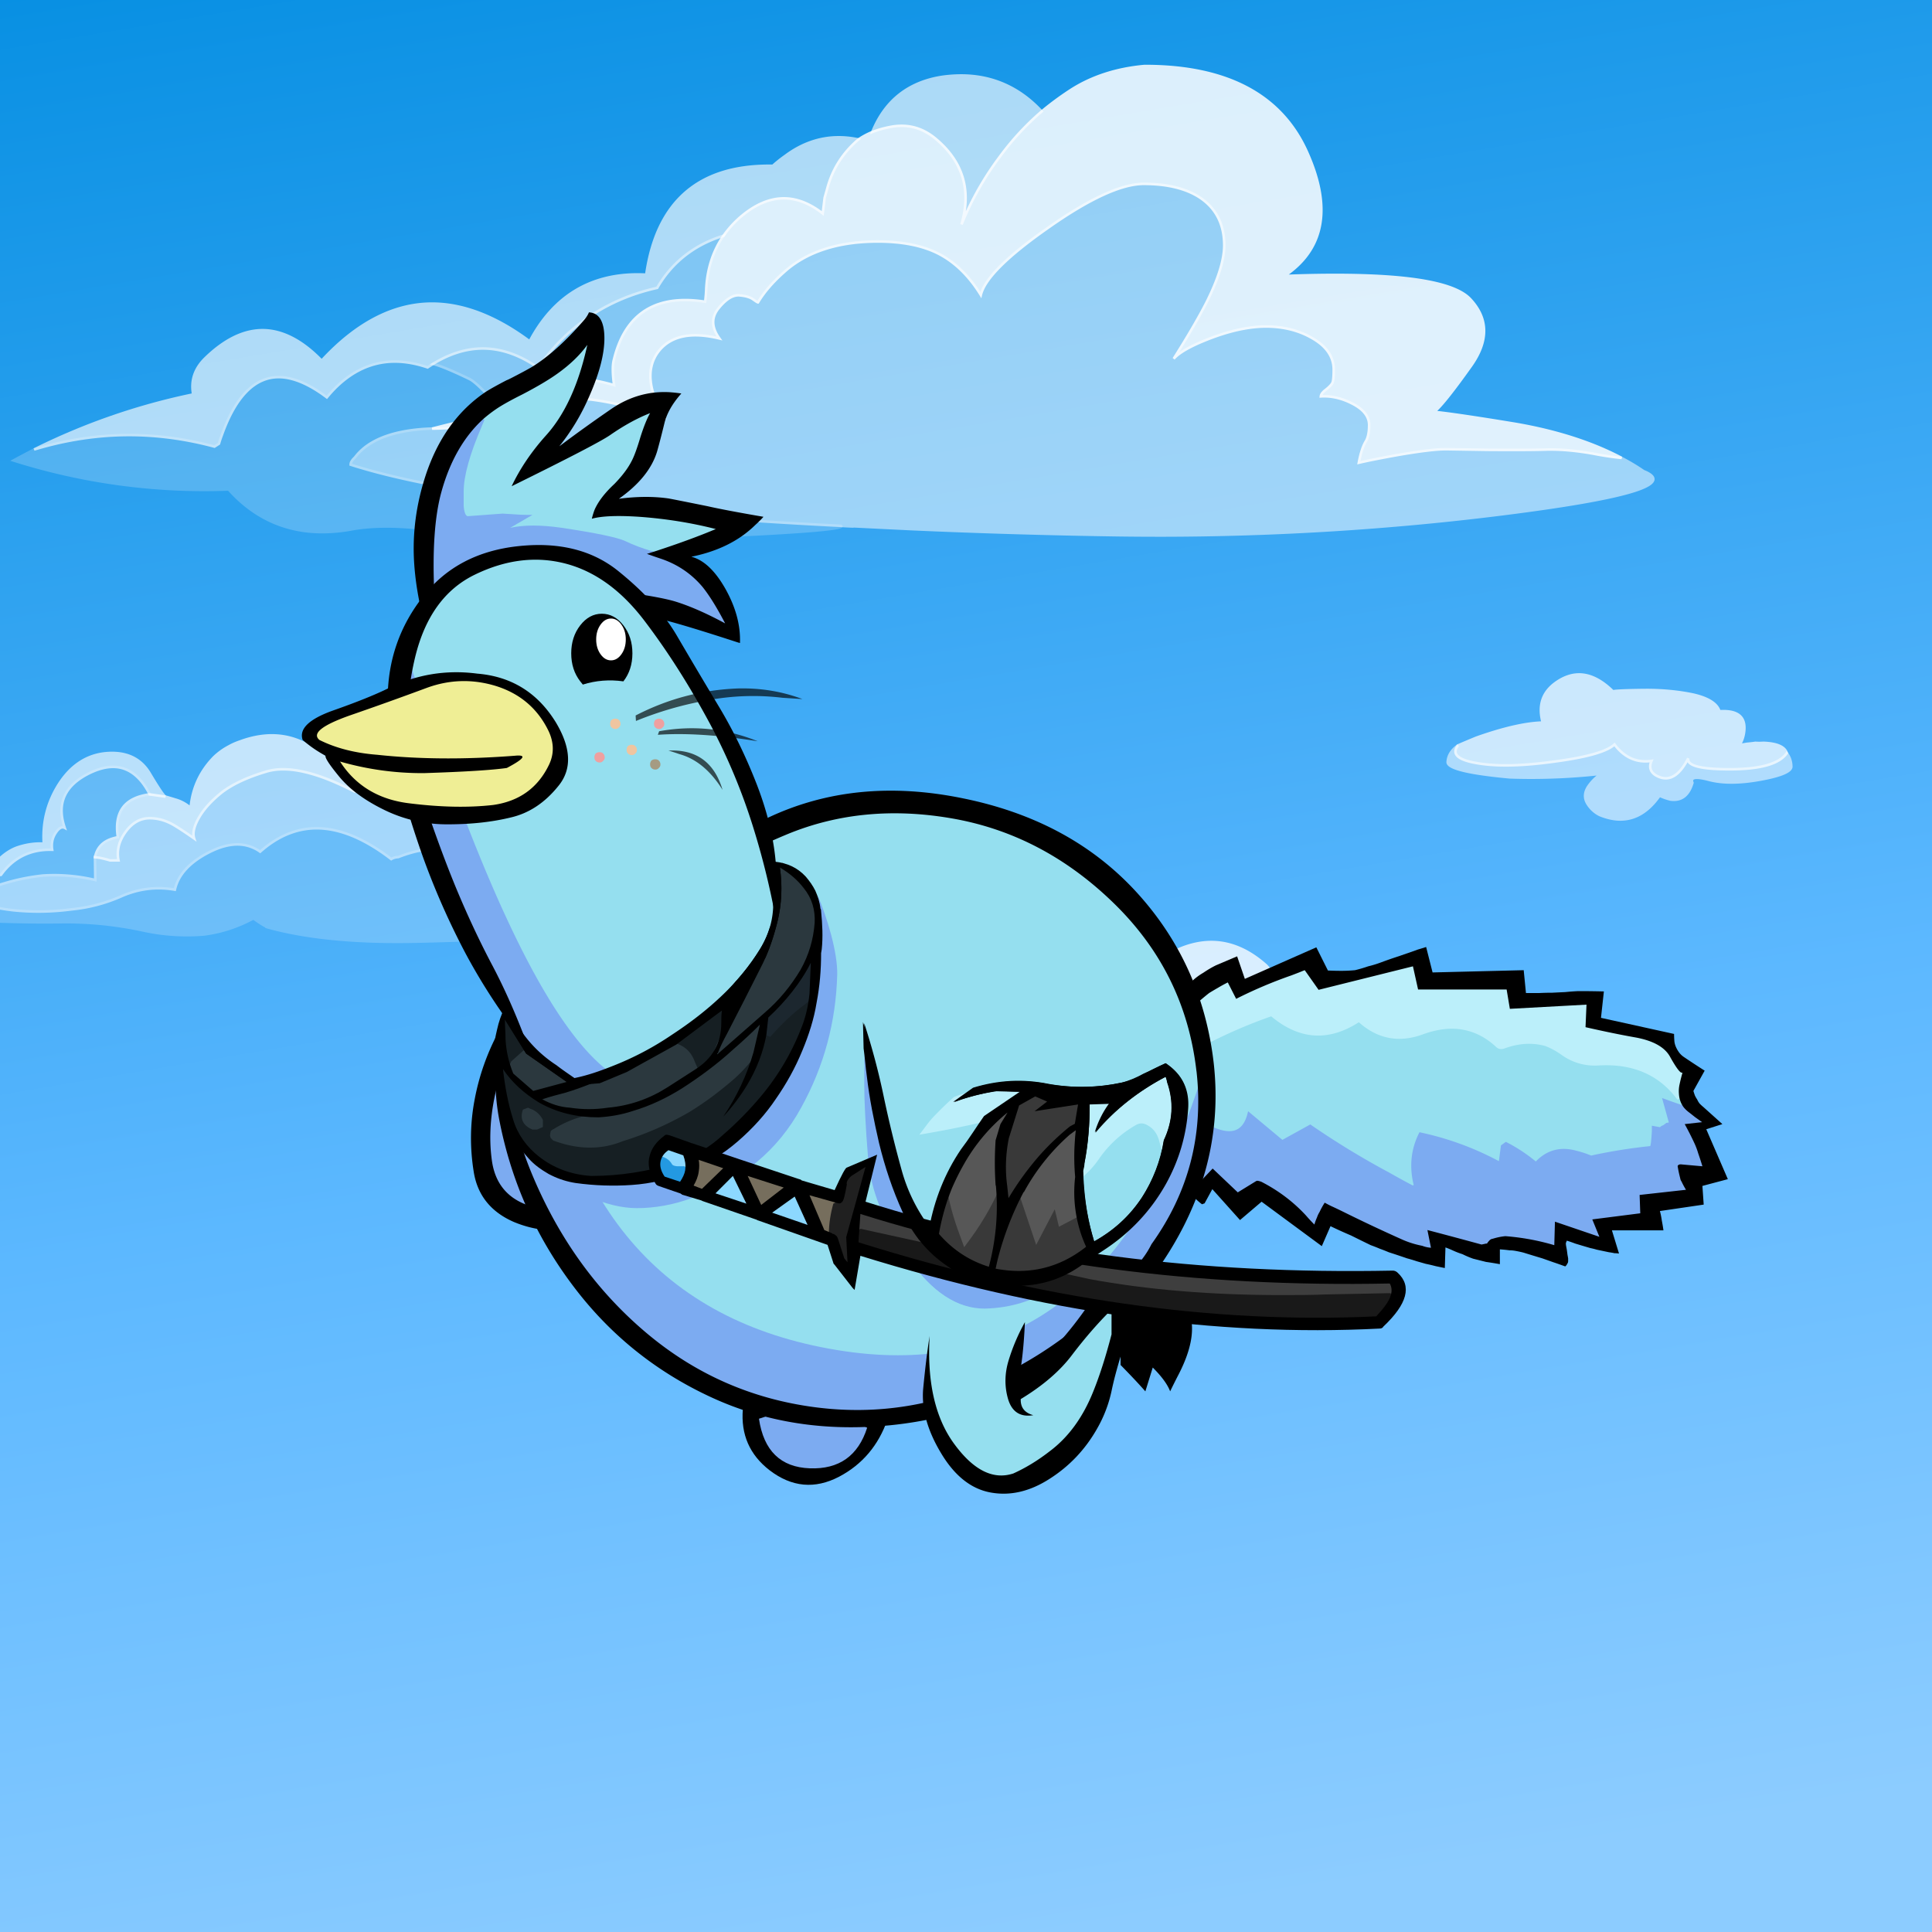<?xml version="1.0" encoding="utf-8"?>
<svg xmlns="http://www.w3.org/2000/svg" x="0" y="0" version="1.1" viewBox="0 0 300 300" xml:space="preserve">
<rect x="0" y="0" width="300" height="300" fill="#333333" stroke="none"/>
<defs>
<clipPath id="body-clip">
<path d="M185.8 166.4a7.356 7.356 0 0 1-.05-.35c-1.2-10-5.417-18.55-12.65-25.65-7.267-7.133-15.567-11.55-24.9-13.25-9.4-1.7-18.1-.883-26.1 2.45s-15.8 7.817-23.4 13.45c-5.896 4.321-10.513 8.488-13.85 12.5-1.316 1.591-2.432 3.158-3.35 4.7-3.233 5.4-2.783 12.95 1.35 22.65s9.983 17.733 17.55 24.1c7.567 6.367 16.25 10.2 26.05 11.5 9.8 1.3 19.283-.25 28.45-4.65 9.167-4.433 16.667-10.567 22.5-18.4.533-.7 1-1.45 1.4-2.25 5.76-8.03 8.093-16.964 7-26.8z"/>
</clipPath>
</defs>
<style type="text/css">
.color__skin{fill:#95DFEF;}
.color__skinDark{fill:#7cabf1;}
.color__skinLight{fill:#bbeffa;}
.color__beak{fill:#efee95;}
</style>
<linearGradient id="SKY_BG" x1="174.624" x2="117.899" y1="1.369" y2="339.069" gradientTransform="matrix(1 0 0 -1 0 300)" gradientUnits="userSpaceOnUse">
<stop offset="0" stop-color="#8CCCFF"/>
<stop offset=".377" stop-color="#5CB8FF"/>
<stop offset="1" stop-color="#008CE0"/>
</linearGradient>
<path d="M-1.5 301.75h302.4v-303H-1.5v303z" fill="url(#SKY_BG)"/>
<path d="M251.616 127.446c-1.035 0-2.143-.24-3.292-.711a4.843 4.843 0 0 1-1.891-1.674c-.716-1.038-.664-2.125.156-3.23a7.309 7.309 0 0 1 1.327-1.401 98.106 98.106 0 0 1-10.137.529c-1.13 0-2.259-.02-3.387-.06-8.781-.814-9.846-1.824-9.793-2.613.07-1.058.637-1.967 1.686-2.701l.272.286c-.323.419-.423.77-.304 1.072.16.408.832.975 3.128 1.359 1.298.229 2.797.345 4.459.345 2.184 0 4.718-.201 7.53-.596 4.963-.659 8.055-1.533 9.191-2.598l.163-.152.134.178c1.264 1.686 2.823 2.541 4.637 2.541.299 0 .61-.023.925-.068l.353-.051-.141.328c-.359.839-.188 1.479.527 1.955.513.309 1.019.468 1.495.468 1.196 0 2.312-1.006 3.315-2.992l.374.132a.515.515 0 0 0 .111.458c.37.457 1.726 1.001 6.079 1.001h.213c4.554-.017 7.426-.83 8.537-2.415l.156-.223.166.215c.475.616.725 1.346.742 2.167.055.909-1.507 1.626-4.914 2.251-1.657.304-3.191.458-4.562.458-1.298 0-2.484-.138-3.525-.411-.802-.212-1.423-.32-1.847-.32-.29 0-.492.053-.554.146-.057.085-.013.239.035.354l.027.065-.02.068c-.54 1.845-1.573 2.781-3.072 2.781-.176 0-.358-.013-.547-.039a8.713 8.713 0 0 1-1.605-.547c-1.728 2.419-3.796 3.645-6.147 3.645z" opacity="0.549" fill="#FFFFFF"/>
<path d="M258.656 121.052c-.551 0-1.126-.179-1.71-.531-.79-.526-1.06-1.258-.796-2.134-.222.022-.44.033-.653.033-1.883 0-3.506-.851-4.826-2.53-1.316 1.069-4.347 1.907-9.244 2.558-2.83.398-5.383.6-7.585.6-1.685 0-3.208-.118-4.527-.351-2.017-.337-3.141-.863-3.433-1.607-.172-.438-.051-.93.36-1.462l.031-.041.048-.021a154.925 154.925 0 0 1 2.854-1.202c4.107-1.456 7.508-2.247 10.118-2.355-.616-2.527.051-4.551 1.985-6.018 1.288-.97 2.607-1.461 3.922-1.461 1.755 0 3.543.876 5.315 2.605.585-.093 2.121-.153 4.681-.185l.512-.003c2.545 0 4.979.238 7.232.708 2.337.527 3.747 1.396 4.198 2.587.164-.008.323-.013.477-.013 1.371 0 2.349.344 2.903 1.023.538.657.682 1.629.427 2.887a5.01 5.01 0 0 1-.451 1.292l.771-.129c.446-.035.875-.084 1.303-.15.241.015.437.022.631.022s.389-.008.583-.024c2.242.068 3.532.655 3.858 1.742l.028.093-.056.079c-1.207 1.722-4.106 2.567-8.863 2.585h-.215c-3.673 0-5.763-.375-6.39-1.149a1.063 1.063 0 0 1-.097-.14c-1.007 1.787-2.148 2.692-3.391 2.692z" opacity="0.718" fill="#FFFFFF"/>
<path d="M89.6 84.092c-8.559 0-15.215-.402-19.784-1.194-3.608-.629-6.897-.948-9.775-.948-1.864 0-3.6.134-5.157.398a26.103 26.103 0 0 1-4.846.478c-5.75 0-10.669-2.228-14.624-6.622a98.595 98.595 0 0 1-33.373-4.513l-.45-.142.415-.225a221.042 221.042 0 0 1 3.203-1.702c4.94-1.508 9.925-2.266 14.85-2.266 4.375 0 8.819.598 13.209 1.777l.563-.361c.13-.447.274-.878.435-1.294 2.157-6.048 5.188-9.117 9.008-9.117 2.205 0 4.709 1.031 7.446 3.064 3.039-3.638 6.603-5.482 10.597-5.482 1.602 0 3.302.298 5.056.885.263-.177.521-.344.776-.5l.073-.044.083.022c1.17.312 3.083 1.107 5.686 2.363.493.247 1.165.798 2.055 1.688a26.397 26.397 0 0 1 2.116 2.369.647.647 0 0 0 .114.114l.168.129-.139.161c-.383.443-.749.91-1.089 1.385l-.044.062-.074.017a322.25 322.25 0 0 0-8.944 2.149c-5.838.188-9.824 1.675-11.89 4.426-.345.321-.539.597-.594.839 13.769 4.404 39.317 7.58 75.944 9.441l-.002.083.031-.062c.213.106.206.259.193.319-.071.333-.19.892-24.474 1.91-6.215.26-11.854.392-16.756.392l-.006.001z" opacity="0.2" fill="#FFFFFF"/>
<path d="M77.028 63.159a1.084 1.084 0 0 1-.186-.185 26.027 26.027 0 0 0-2.084-2.333c-.847-.848-1.502-1.39-1.948-1.613-2.578-1.244-4.467-2.03-5.612-2.335l-.45-.12.397-.244c2.608-1.602 5.244-2.414 7.835-2.414 2.844 0 5.709.978 8.52 2.907 4.548-6.429 10.744-10.565 18.42-12.299 2.321-3.967 5.809-6.698 10.37-8.115l.556-.173-.332.478c-1.655 2.382-2.552 5.223-2.665 8.442a28.872 28.872 0 0 1-.151 1.717l-.024.206-.205-.032a20.169 20.169 0 0 0-3.077-.253c-5.775 0-9.441 3.096-10.898 9.202-.193.774-.175 2.044.054 3.777l.04.302-.293-.083c-2.741-.783-5.279-1.18-7.546-1.18-4.333 0-7.849 1.454-10.451 4.322l-.124.136-.146-.11z" opacity="0.427" fill="#FFFFFF"/>
<g opacity="0.639">
<path d="M5.21 69.621a101.62 101.62 0 0 1 24.559-8.527c-.339-2.081.296-3.942 1.889-5.535 3.026-2.976 6.089-4.485 9.106-4.485 3.067 0 6.155 1.56 9.182 4.636 5.415-5.815 11.184-8.762 17.151-8.762 4.833 0 9.908 1.936 15.085 5.753 3.674-6.827 9.331-10.288 16.816-10.288.388 0 .781.009 1.18.028 1.657-11.212 8.128-16.896 19.236-16.896.169 0 .34.001.511.004a21.096 21.096 0 0 1 1.91-1.513c2.585-1.933 5.413-2.915 8.401-2.915 1.008 0 2.052.112 3.104.333l.4.084-.312.264c-2.39 2.031-4 4.57-4.786 7.548l-.401 1.404c-.088.785-.188 1.603-.294 2.42l-.045.349-.277-.217c-1.956-1.534-3.942-2.311-5.904-2.311-2.124 0-4.292.911-6.444 2.707a15.94 15.94 0 0 0-2.764 3.011l-.039.057-.065.02c-4.491 1.396-7.918 4.09-10.187 8.009l-.044.076-.086.019c-7.679 1.713-13.863 5.858-18.379 12.319l-.115.164-.164-.115c-2.795-1.957-5.639-2.949-8.455-2.949-2.516 0-5.082.792-7.626 2.355-.276.168-.556.351-.842.545l-.083.056-.094-.032c-1.745-.594-3.434-.896-5.021-.896-3.922 0-7.425 1.845-10.41 5.483l-.122.148-.153-.116c-2.725-2.056-5.201-3.098-7.358-3.098-3.633 0-6.537 2.979-8.633 8.855-.167.433-.315.876-.446 1.337l-.021.073-.838.539-.086-.023c-4.384-1.186-8.822-1.787-13.19-1.787-4.885 0-9.831.752-14.699 2.235l-.147-.366zm143.898-34.828c1.535-5.192.227-9.58-3.887-13.041-1.567-1.339-3.323-2.018-5.22-2.018a8.91 8.91 0 0 0-1.664.162 15.615 15.615 0 0 0-2.814.79l-.432.168.174-.43c1.985-4.914 5.654-7.832 10.904-8.672a21.642 21.642 0 0 1 3.08-.229c4.929 0 9.185 1.898 12.648 5.641l.142.152-.157.135a41.966 41.966 0 0 0-6.52 7.066 46.706 46.706 0 0 0-5.876 10.408l-.378-.132z" fill="#FFFFFF"/>
</g>
<path d="M210.803 71.814c.27-1.483.648-2.633 1.126-3.418.312-.529.471-1.336.471-2.396 0-1.278-.888-2.361-2.638-3.22-1.389-.695-2.781-1.046-4.141-1.046-.17 0-.34.005-.509.016l-.235.015.023-.235c.041-.396.329-.785.882-1.19.625-.508.856-.813.939-.979.079-.179.178-.673.178-1.96 0-1.914-1.093-3.503-3.248-4.726-2.027-1.177-4.399-1.773-7.052-1.773-2.728 0-5.849.701-9.274 2.085-2.461.984-4.118 1.942-4.926 2.848l-.318-.24c2.15-3.407 3.847-6.313 5.041-8.635 1.843-3.652 2.777-6.632 2.777-8.858 0-3.116-1.182-5.517-3.514-7.136-2.122-1.469-5.078-2.214-8.786-2.214-3.407 0-8.382 2.292-14.784 6.813-6.263 4.384-9.735 7.843-10.321 10.283l-.112.468-.252-.41c-1.838-2.986-4.081-5.148-6.668-6.426-2.395-1.18-5.477-1.779-9.162-1.779-6.12 0-10.97 1.581-14.416 4.698-1.745 1.548-3.095 3.113-4.012 4.654l-.058.098h-.114c-.081 0-.164 0-.917-.538-.46-.309-1.167-.5-2.097-.563h-.001c-.941 0-1.926.665-2.979 1.976-1.067 1.332-1.016 2.774.157 4.408l.314.438-.523-.126c-1.337-.323-2.572-.487-3.669-.487-2.511 0-4.42.862-5.673 2.562-1.764 2.438-1.44 5.746.961 9.83l.267.453-.5-.161c-5.997-1.933-10.85-2.913-14.425-2.913-2.192 0-3.947.369-5.214 1.096-1.62.968-3.265 1.73-4.886 2.267a20.187 20.187 0 0 1-5.201 1.06c-3.156.199-5.21.301-6.105.301H67.1l-.048-.394a320 320 0 0 1 8.881-2.134A19.81 19.81 0 0 1 77 62.873c2.684-2.959 6.3-4.457 10.75-4.457 2.223 0 4.699.375 7.365 1.113-.202-1.65-.204-2.838-.008-3.624 1.504-6.308 5.302-9.507 11.286-9.507.92 0 1.906.076 2.933.227.055-.495.097-.989.125-1.483.115-3.293 1.036-6.206 2.736-8.652a16.236 16.236 0 0 1 2.834-3.088c2.228-1.859 4.482-2.801 6.702-2.801 1.959 0 3.934.734 5.874 2.184.089-.701.174-1.402.255-2.103l.407-1.432c.806-3.055 2.458-5.663 4.913-7.748.682-.466 1.417-.86 2.204-1.183.887-.347 1.858-.62 2.889-.812a9.352 9.352 0 0 1 1.738-.168c1.995 0 3.838.711 5.479 2.113 3.678 3.094 5.182 6.906 4.49 11.354a46.927 46.927 0 0 1 5.07-8.522 42.326 42.326 0 0 1 6.579-7.131 48.004 48.004 0 0 1 4.422-3.266c3.279-2.142 7.195-3.431 11.642-3.832l.161-.001c12.679 0 21.153 4.463 25.188 13.267 3.907 8.562 2.927 15.054-2.91 19.309 2.552-.09 4.962-.136 7.172-.136 11.841 0 18.76 1.251 21.153 3.825 2.907 3.119 2.93 6.72.065 10.703-2.537 3.563-4.291 5.793-5.336 6.783 2.321.256 6.389.862 12.106 1.803 6.427 1.099 12.015 2.889 16.611 5.321l-.113.376a46.313 46.313 0 0 1-4.368-.653c-2.402-.431-4.62-.65-6.591-.65l-.42-.002c-1.281.044-3.146.067-5.542.067-1.199 0-2.537-.006-4.014-.017-4.099-.067-6.214-.1-6.348-.1-1.482 0-3.978.302-7.416.897-2.586.464-4.618.867-6.039 1.198l-.296.069.055-.3z" opacity="0.847" fill="#FFFFFF"/>
<path d="M179.89 83.349c-2.192 0-4.393-.016-6.593-.048-10.62-.157-21.389-.477-32.006-.951l-8.745-.429-.001.029a37.437 37.437 0 0 1-2.011-.101v-.002c-36.769-1.87-62.387-5.068-76.146-9.506l-.139-.045v-.146c0-.396.234-.804.714-1.247 2.119-2.826 6.208-4.367 12.129-4.553h.114c.887 0 2.933-.101 6.08-.3a19.737 19.737 0 0 0 5.099-1.04c1.595-.527 3.214-1.278 4.812-2.232 1.332-.764 3.153-1.15 5.417-1.15 3.518 0 8.245.934 14.057 2.775-2.252-4.029-2.482-7.332-.683-9.82 1.334-1.81 3.352-2.726 5.997-2.726.992 0 2.091.13 3.271.386-.992-1.614-.946-3.115.138-4.468 1.134-1.411 2.224-2.126 3.24-2.126 1.082.07 1.854.283 2.378.635.328.233.509.352.609.411.936-1.527 2.279-3.072 3.997-4.595 3.521-3.185 8.461-4.801 14.683-4.801 3.747 0 6.889.613 9.338 1.821 2.546 1.257 4.763 3.341 6.595 6.198.878-2.522 4.273-5.828 10.353-10.083 6.471-4.569 11.522-6.886 15.014-6.886 3.79 0 6.823.769 9.015 2.286 2.445 1.699 3.686 4.21 3.686 7.465 0 2.289-.949 5.331-2.821 9.04-1.066 2.072-2.527 4.603-4.352 7.538.95-.675 2.306-1.366 4.049-2.063 3.474-1.403 6.645-2.114 9.424-2.114 2.725 0 5.164.615 7.251 1.827 2.288 1.297 3.449 3.004 3.449 5.073 0 1.105-.071 1.802-.217 2.131-.152.304-.497.669-1.057 1.124-.331.243-.55.471-.656.682.084-.002.168-.004.251-.004 1.422 0 2.875.366 4.318 1.088 1.897.931 2.86 2.135 2.86 3.579 0 1.148-.173 1.999-.528 2.602-.421.693-.763 1.696-1.018 2.985 1.407-.319 3.343-.7 5.761-1.134 3.462-.599 5.979-.903 7.485-.903.134 0 2.251.033 6.353.1 1.473.011 2.81.017 4.007.017 2.392 0 4.254-.022 5.534-.066l.428-.003c1.994 0 4.236.221 6.664.657 1.524.298 2.981.516 4.334.647a31.899 31.899 0 0 1 3.494 2.084c1.138.449 1.675.949 1.603 1.506-.145 1.128-2.753 2.933-23.641 5.557-17.459 2.19-35.421 3.3-53.382 3.3l-.005-.001z" opacity="0.518" fill="#FFFFFF"/>
<path d="M214.528 180.999c-1.472 0-3.016-.017-4.632-.049-8.6-.195-17.466-.295-26.353-.295-6.214 0-12.587.049-18.941.145l-6.116.099c-2.749.055-5.237.081-7.478.081-3.373 0-6.306-.061-8.719-.18-3.862-.195-6.523-.553-7.909-1.063l-.546-.2.554-.178a43.15 43.15 0 0 1 5.425-1.356 43.325 43.325 0 0 1 5.725-.703 182 182 0 0 1 5.964 0c1.618 0 3.312-.084 5.026-.249a55.03 55.03 0 0 1 1.815-.205c-1.56-1.359-2.382-3.12-2.446-5.24-.036-.876.353-1.543 1.155-1.981a35.012 35.012 0 0 1 4.178-1.813l.451-.15c-.249-2.436.773-4.133 3.041-5.047a7.279 7.279 0 0 1 2.796-.55c.545 0 1.112.059 1.687.173 1.375-.931 2.889-1.403 4.502-1.403.501 0 1.021.046 1.545.137.629-2.322 1.966-4.282 3.974-5.829 1.352-1.014 2.808-1.698 4.328-2.037.713-.152 1.42-.229 2.104-.229 2.055 0 4.01.695 5.812 2.065a16.853 16.853 0 0 1 4.2 4.655 8.637 8.637 0 0 1 1.229 4.504v1.235a9.597 9.597 0 0 1 4.419-1.882c.271-.074.554-.113.82-.113.712 0 1.336.276 1.854.822 1.101 1.168 1.641 2.578 1.606 4.191 0 .617-.079 1.246-.233 1.87.153-.011.304-.017.45-.017 1.983 0 3.304 1.038 3.924 3.085.089.295.141.605.155.927.705.067 1.418.102 2.122.102 1.145 0 2.306-.091 3.451-.268 1.617-.068 3.234-.103 4.83-.103a42.584 42.584 0 0 1 6.227.351h.033c.24 0 .519.017.813.049.325-.007.665-.01.995-.01 4.636 0 7.232.556 7.938 1.697.275.444.267.967-.026 1.552-2.387 2.312-9.489 3.41-21.749 3.41z" opacity="0.439" fill="#FFFFFF"/>
<path d="M134.38 179.737c-.68-.254-1.076-.548-1.212-.898-.084-.218-.066-.446.054-.681 1.012-1.99 7.144-2.992 18.733-3.056-.641-.356-1.401-.957-2.293-1.808-1.509-1.44-1.556-3.506-.138-6.14.857-1.527 2.199-2.3 3.99-2.3 1.159 0 2.529.327 4.08.974-.739-2.041-.75-3.704-.031-4.95.797-1.379 2.499-2.264 5.06-2.627a7.235 7.235 0 0 1 1.392-.138c1.5 0 2.951.5 4.318 1.486.661-1.202 1.563-1.811 2.683-1.811.768 0 1.646.293 2.617.871.454-4.133 2.694-7.506 6.661-10.03 1.143-.705 2.247-1.266 3.285-1.667 1.532-.584 3.054-.88 4.522-.88 3.022 0 5.944 1.251 8.684 3.719 2.996 3.288 3.98 7.612 2.941 12.873 3.256-2.979 5.782-4.43 7.713-4.43.6 0 1.144.146 1.616.434.988.577 1.58 1.283 1.755 2.098.192.901-.126 1.94-.946 3.09a68.547 68.547 0 0 0-1.092 1.451 3.46 3.46 0 0 1 .732-.075c.827 0 1.813.262 2.93.776 1.81.835 2.656 2.146 2.516 3.897-.107 1.343-.263 2.246-.48 2.778 5.057-.728 9.824-1.097 14.176-1.097l.557.002c4.239.022 6.76.72 7.707 2.131.516.771.542 1.744.077 2.895-.104.354-.362.706-.759 1.03l-.306-.245c.229-.459.244-.839.044-1.162-.425-.688-2.088-1.507-7.598-1.507-.328 0-.666.003-1.015.009a7.936 7.936 0 0 0-.853-.05 42.633 42.633 0 0 0-6.197-.349c-1.593 0-3.205.033-4.795.1-1.142.178-2.324.27-3.489.27-.775 0-1.563-.04-2.339-.12l-.18-.019v-.181a3.44 3.44 0 0 0-.142-.993c-.57-1.884-1.729-2.8-3.541-2.8a6.21 6.21 0 0 0-.694.041l-.298.035.082-.288a7.472 7.472 0 0 0 .293-2.046c.032-1.509-.472-2.824-1.496-3.913-.446-.469-.958-.696-1.564-.696-.231 0-.48.034-.738.104a9.266 9.266 0 0 0-4.573 2.061l-.328.271V164.1c0-1.555-.394-3.001-1.172-4.297a16.428 16.428 0 0 0-4.1-4.544c-1.73-1.316-3.604-1.983-5.569-1.983a9.69 9.69 0 0 0-2.018.22c-1.464.326-2.868.987-4.172 1.965-1.985 1.529-3.29 3.478-3.875 5.789l-.047.183-.185-.035a8.89 8.89 0 0 0-1.654-.162c-1.558 0-3.02.465-4.346 1.38l-.07.049-.084-.018a8.315 8.315 0 0 0-1.688-.181c-.922 0-1.812.175-2.645.52-2.16.871-3.068 2.438-2.777 4.791l.021.163-.757.251a34.92 34.92 0 0 0-4.121 1.788c-.662.362-.972.891-.941 1.614.064 2.163.964 3.929 2.672 5.25l.405.313-.51.044c-.764.066-1.528.149-2.292.249a53.165 53.165 0 0 1-5.075.252c-.969-.017-1.947-.025-2.938-.025s-1.994.009-3.009.025c-1.842.099-3.75.333-5.666.696-1.815.33-3.624.782-5.376 1.344l-.066.021-.066-.025z" opacity="0.776" fill="#FFFFFF"/>
<path d="M-11.156 142.81c-.832 0-1.549-.055-2.13-.163-.675-.126-1.093-.329-1.278-.622a.702.702 0 0 1-.079-.576c.265-2.348 1.953-4.269 5.01-5.68 2.186-.988 4.267-1.489 6.187-1.489.704 0 1.398.067 2.067.2 1.219-1.521 2.551-2.553 3.961-3.067 1.23-.418 2.452-.629 3.636-.629.123 0 .246.002.369.007-.181-3.353.658-6.479 2.496-9.299 1.917-2.908 4.441-4.502 7.502-4.74.28-.021.553-.032.818-.032 2.7 0 4.726 1.103 6.019 3.279 1.791 3.009 2.235 3.459 2.343 3.513l-.093.387-2.553-.365-.047-.093c-1.4-2.76-3.255-4.16-5.513-4.16-1.026 0-2.162.286-3.375.851-3.938 1.867-5.229 4.6-3.945 8.354l.164.479-.447-.239a.468.468 0 0 0-.226-.061c-.322 0-.704.375-1.105 1.083-.341.652-.452 1.384-.327 2.17l.039.239s-.478-.012-.594-.012c-3.114 0-5.613 1.286-7.429 3.821l-.052.073-.088.01c-4.099.459-7.253 1.834-9.377 4.088-1.038 1.129-1.075 1.631-1.004 1.829.07.196.318.326.737.386l-.015.397c-.606.041-1.162.061-1.671.061z" opacity="0.639" fill="#FFFFFF"/>
<g opacity="0.2">
<path d="M61.706 146.448c-8.09 0-14.94-.776-20.36-2.306l-.146-.041v-.072a4.528 4.528 0 0 1-.298-.155 17.926 17.926 0 0 1-1.568-1.037 22.055 22.055 0 0 1-7.607 2.461c-.912.075-1.822.112-2.714.112-2.342 0-4.683-.257-6.956-.765a56.275 56.275 0 0 0-11.702-1.254c-.317 0-.635.003-.952.009a175.377 175.377 0 0 1-7.309-.05c-3.21-.066-6.495-.217-9.759-.45a37.34 37.34 0 0 0-1.847-.15c-.595-.085-.951-.303-1.074-.649-.182-.51.174-1.241 1.088-2.235 2.177-2.31 5.385-3.724 9.537-4.203 1.891-2.599 4.482-3.917 7.702-3.917l.129.001a3.767 3.767 0 0 1 .402-2.188c.493-.871.969-1.292 1.457-1.292h.019c-1.144-3.753.291-6.611 4.267-8.496 1.267-.59 2.459-.889 3.544-.889 2.42 0 4.395 1.473 5.869 4.379l.128.252-.281.036c-1.874.24-3.224.893-4.013 1.94-.799 1.06-1.057 2.568-.765 4.481l.029.189-.187.038a7.586 7.586 0 0 0-.926.244c-1.375.447-2.181 1.331-2.468 2.701l.058 3.763-.25-.059a27.466 27.466 0 0 0-8.041-.695 32.773 32.773 0 0 0-9.136 2.334c-.872.366-1.757.732-2.654 1.098a35.793 35.793 0 0 0 7.2 1.569 39.02 39.02 0 0 0 9.001-.15 24.872 24.872 0 0 0 7.695-2.035c1.885-.825 3.838-1.242 5.805-1.242.781 0 1.58.066 2.375.196.585-2.316 2.422-4.267 5.461-5.8 1.577-.795 3.059-1.199 4.404-1.199a6.21 6.21 0 0 1 3.521 1.074c2.711-2.378 5.666-3.583 8.786-3.583 3.587 0 7.489 1.597 11.597 4.747a2.197 2.197 0 0 1 1.033-.261c2.007-.804 3.855-1.219 5.418-1.219 4.276 0 6.637 3.051 7.02 9.07.868.005 2.752.038 5.716.1 3.375.073 6.15 1.393 8.25 3.922l.235.283-.365.044c-5.421.648-13.082 1.086-22.77 1.302-1.227.031-2.426.047-3.598.047zm29.484-2.716c.907-.594 1.432-1.57 1.561-2.902.134-1.295-.455-2.295-1.8-3.057-.613-.332-1.386-.5-2.296-.5-1.087 0-2.397.241-3.895.717l-.298.095.039-.31c.03-.246.031-.462.001-.642a3.7 3.7 0 0 0-.332-1.093 1.174 1.174 0 0 0-.471-.516 5.711 5.711 0 0 0-1.557-.732 11.682 11.682 0 0 0-1.776-.445l-.366-.061.254-.272c.465-.498.931-1.013 1.396-1.545a13.08 13.08 0 0 0 2.017-3.247 13.13 13.13 0 0 0 .785-3.195c.196-1.631.098-3.1-.292-4.368l-.134-.434.41.194a10.16 10.16 0 0 1 1.938 1.224c2.273 1.798 3.426 3.87 3.426 6.157 0 .587-.122 1.231-.361 1.916a5.62 5.62 0 0 0-.335 1.773c.298-.195.732-.322 1.325-.388.238-.034.787-.051 1.672-.051 1.718 0 3.358.308 4.874.915 2.073.794 3.126 1.968 3.126 3.486 0 .256-.084.667-.258 1.256a8.822 8.822 0 0 1-.042.159c.365-.121.826-.181 1.394-.181.745 0 1.686.107 2.794.319 1.479.305 2.388.791 2.781 1.485.255.453.279.983.07 1.578l-.036.103-.105.025c-4.518 1.096-8.072 1.854-10.565 2.253-.568.101-2.186.32-4.807.651l-.137-.367z" fill="#FFFFFF"/>
</g>
<path d="M87.896 145.028c-2.022-2.437-4.697-3.708-7.95-3.778-3.197-.066-5.136-.1-5.817-.1h-.189l-.089-.188c-.336-5.976-2.505-8.881-6.632-8.881-1.513 0-3.312.406-5.345 1.206-.401.014-.72.105-1.021.285l-.117.07-.108-.083c-4.076-3.148-7.931-4.745-11.458-4.745-3.063 0-5.97 1.207-8.637 3.586l-.119.105-.13-.091a5.827 5.827 0 0 0-3.421-1.091c-1.282 0-2.704.389-4.224 1.156-3.008 1.518-4.789 3.44-5.294 5.715l-.042.187-.188-.034a14.407 14.407 0 0 0-2.492-.222c-1.912 0-3.81.406-5.643 1.208a25.236 25.236 0 0 1-7.811 2.066 39.294 39.294 0 0 1-9.089.15 36.199 36.199 0 0 1-7.796-1.76l-.502-.174.492-.2c1.065-.434 2.115-.866 3.147-1.3a33.149 33.149 0 0 1 9.257-2.364 27.89 27.89 0 0 1 7.917.645l-.049-3.528s.713.099.978.133c.801.173 1.317.307 1.595.411l1.042-.011c-.229-1.467.149-2.902 1.126-4.269 1.067-1.515 2.4-2.284 3.962-2.284 1.331 0 2.644.38 3.902 1.128.661.391 1.569.986 2.703 1.773-.073-.797.219-1.77.872-2.901.781-1.354 2.008-2.703 3.649-4.007 1.682-1.276 4.024-2.364 6.968-3.235a9.289 9.289 0 0 1 2.631-.356c2.567 0 5.734.88 9.411 2.617.655.309 1.222.584 1.7.825.098-.013.192-.026.282-.041.739-.106 1.471-.16 2.178-.16 2.901 0 5.597.897 8.021 2.668.139-2.374 1.039-4.099 2.678-5.131 1.415-.887 3.11-1.337 5.039-1.337.401 0 .813.019 1.236.057 2.465.22 4.613 1.37 6.383 3.418 1.817 2.076 2.047 4.704.682 7.812-1.237 2.846-2.129 4.646-2.718 5.482 1.892.812 3.146 2.212 3.73 4.168 1.208-.142 2.28-.214 3.187-.214 2.33 0 3.675.459 4.111 1.403.447.967-.106 2.344-1.691 4.209l-.154.182-.153-.18z" opacity="0.518" fill="#FFFFFF"/>
<path d="M87.897 144.771c1.453-1.71 2.002-2.983 1.633-3.782-.359-.777-1.621-1.171-3.749-1.171-.933 0-2.046.078-3.308.231l-.171.021-.046-.166c-.55-1.999-1.822-3.401-3.78-4.167l-.255-.1.173-.213c.551-.676 1.5-2.562 2.822-5.603 1.298-2.954 1.09-5.439-.617-7.389-1.701-1.968-3.759-3.072-6.117-3.282a13.39 13.39 0 0 0-1.2-.056c-1.853 0-3.476.429-4.826 1.276-1.605 1.01-2.449 2.755-2.507 5.185l-.009.394-.313-.24c-2.43-1.868-5.149-2.815-8.083-2.815-.688 0-1.4.052-2.117.155-.11.018-.415.058-.415.058l-.054-.027a73.672 73.672 0 0 0-1.745-.848c-3.624-1.711-6.732-2.579-9.24-2.579-.909 0-1.756.114-2.518.34-2.896.858-5.196 1.923-6.835 3.167-1.598 1.27-2.792 2.58-3.548 3.891-.741 1.283-.987 2.321-.733 3.087l.19.573-.495-.346c-1.318-.923-2.356-1.61-3.087-2.042-1.196-.712-2.44-1.072-3.698-1.072-1.424 0-2.647.711-3.636 2.115-.963 1.348-1.305 2.759-1.018 4.196l.048.239H17.05c-.327-.109-.839-.241-1.592-.405-.25-.031-.947-.127-.947-.127l.043-.209c.314-1.501 1.234-2.511 2.734-2.999.25-.083.513-.156.787-.217-.264-1.937.028-3.482.868-4.596.856-1.136 2.297-1.841 4.282-2.096l2.504.351c.495.139.996.29 1.531.457a6.183 6.183 0 0 1 2.179 1.101c.334-2.944 1.567-5.516 3.669-7.65a10.3 10.3 0 0 1 2.35-1.687c.537-.302 1.121-.56 1.729-.763 1.731-.644 3.426-.971 5.03-.971 3.243 0 6.245 1.335 8.923 3.969a59.324 59.324 0 0 1 2.919 3.146 6.094 6.094 0 0 1 1.758-1.186 6.452 6.452 0 0 1 2.652-.574c.48 0 .976.054 1.472.161 1.754.375 3.138 1.309 4.12 2.776.445-1.792 1.3-3.345 2.545-4.621 2.09-2.292 4.695-3.509 7.736-3.61 1.748.237 3.418.765 4.998 1.571 2.707 1.455 4.455 3.446 5.201 5.921.406 1.32.51 2.845.307 4.531a13.529 13.529 0 0 1-.812 3.298 13.5 13.5 0 0 1-2.083 3.356c-.387.443-.773.873-1.159 1.291.49.098.982.229 1.469.391.576.169 1.133.43 1.647.773.256.146.468.376.618.677.175.35.299.757.369 1.209.022.136.031.287.025.451 1.419-.43 2.674-.647 3.732-.647.977 0 1.814.185 2.49.551 1.48.838 2.153 1.997 2.004 3.446-.142 1.457-.727 2.533-1.739 3.197-.448.311-1.011.54-1.668.678-.531.133-1.085.25-1.657.351l-.546.097.359-.422z" opacity="0.698" fill="#FFFFFF"/>
<g id="Birb_Group">
<g id="Left_Wing">
<path d="m82.6 154.95-3.433 4.217-3.556 12.293-.333 11.207 3.661 5.056 8.839 1.778 7.722-2 3.45-2.6c6.768-21.177 1.318-31.16-16.35-29.951z" class="color__skinDark"/>
<path d="M82.4 154.85c-2.067 1.3-3.717 3.067-4.95 5.3a36.224 36.224 0 0 0-3.75 10.6c-.7 3.667-.75 7.383-.15 11.15.567 3.667 2.65 6.283 6.25 7.85 3.533 1.467 7.133 1.7 10.8.7 3.469-.898 6.252-2.748 8.35-5.55a17.42 17.42 0 0 1-1.65.9c-3.91 2.078-8.21 2.728-12.9 1.95-4.697-.737-7.364-3.204-8-7.4-.467-3.196-.317-6.613.45-10.25.801-3.645 2.367-7.962 4.7-12.95.418-.852.768-1.585 1.05-2.2l-.2-.1z"/>
</g>
<g id="Leg2">
<path d="M125.743 228.201c-4.623-.171-7.344-2.818-8.09-7.871l-.024-.164.156-.054c2.335-.814 4.681-1.228 6.973-1.228 3.362 0 6.722.888 9.987 2.64l.146.078-.051.159c-1.372 4.278-4.265 6.448-8.598 6.448 0 0-.331-.002-.499-.008z" class="color__skinDark"/>
<path d="M130.3 229.3c3.6-1.9 6.1-4.85 7.5-8.85-3.7-2.133-7.75-3.15-12.15-3.05-3.567-.333-7 .133-10.3 1.4-.333 3.933 1.05 7.1 4.15 9.5 3.433 2.633 7.033 2.967 10.8 1m4.35-7.6c-1.4 4.367-4.367 6.467-8.9 6.3-4.533-.167-7.167-2.733-7.9-7.7 5.733-2 11.333-1.533 16.8 1.4z"/>
</g>
<g id="Body_Group">
<g id="Tail">
<g id="Tail_Inner">
<path d="m219.188 184.55-.055-.028a124.693 124.693 0 0 1-3.658-2.005 127.58 127.58 0 0 1-12.04-7.323l-4.365 2.408-4.984-4.163c-.562 1.799-1.644 2.709-3.22 2.709 0 0 .001 0 0 0-.676 0-1.453-.174-2.309-.516-3.746-1.405-7.04-3.545-9.786-6.357l-.219-.225.267-.163c.368-.226.737-.443 1.106-.654l2.086-1.391c.54-.421.932-1.018 1.148-1.763.171-.686-.075-1.253-.753-1.725a89.382 89.382 0 0 0-1.338-.842l-1.123-.562 4.547-3.78.129.039c1.554.47 2.286 1.516 2.177 3.107l.001.27a78.179 78.179 0 0 1 10.618-4.573l.137-.047.109.095c2.285 1.986 4.648 2.993 7.024 2.993 2.021 0 4.114-.728 6.221-2.162l.167-.113.146.14c1.839 1.753 3.878 2.642 6.062 2.642 1.122 0 2.309-.233 3.527-.694 1.623-.581 3.184-.874 4.645-.874 2.725 0 5.203 1.018 7.364 3.023a.397.397 0 0 0 .297.134.68.68 0 0 0 .205-.037c1.391-.518 2.776-.781 4.109-.781.925 0 1.845.127 2.735.378.938.347 1.882.861 2.828 1.537a7.97 7.97 0 0 0 4.665 1.466c.158 0 .317-.004.478-.013a21.33 21.33 0 0 1 1.279-.039c4.913 0 8.793 1.847 11.533 5.489l.036.048.01.06c.103.59.322 1.108.652 1.54l.495.646-.772-.257c-.85-.283-1.7-.578-2.55-.886l.944 3.4-.814.135-.351.264-.439.224-.034.053-.193.193-.932-.17v.25a31.504 31.504 0 0 1-.152 1.879 5.52 5.52 0 0 1-.157.739l-.046.163-.169.018a81.68 81.68 0 0 0-9.372 1.495l-.077.017-.072-.03a16.145 16.145 0 0 0-2.413-.787 6.787 6.787 0 0 0-1.717-.237c-1.562 0-2.955.66-4.14 1.962l-.161.178-.185-.154a24.428 24.428 0 0 0-4.467-2.998l-.338.246-.383 2.955-.321-.175a45.501 45.501 0 0 0-12.142-4.533c-1.157 2.417-1.358 5.057-.598 7.849l.086.315h-.988z" class="color__skin"/>
<path d="M260.35 170.601c-2.589-3.444-6.268-5.19-10.933-5.19-.404 0-.816.013-1.235.039a10.32 10.32 0 0 1-.521.013 8.71 8.71 0 0 1-5.098-1.603c-.895-.64-1.781-1.124-2.637-1.441a9.311 9.311 0 0 0-2.494-.337c-1.245 0-2.542.248-3.857.737a1.428 1.428 0 0 1-.457.081c-.315 0-.592-.117-.821-.347-2.007-1.862-4.311-2.811-6.84-2.811-1.375 0-2.852.278-4.388.828-1.295.49-2.57.74-3.784.74-2.266 0-4.379-.867-6.285-2.577-2.122 1.374-4.245 2.071-6.311 2.071-2.483 0-4.938-1.005-7.296-2.988a77.464 77.464 0 0 0-10.608 4.625l-.734.389v-1.53c.085-1.259-.438-2.007-1.645-2.372l-.889-.27 1.753-1.461.15-1.689.075-.066a43.212 43.212 0 0 1 1.944-1.635c.486-.302.94-.572 1.412-.841.499-.3 1.03-.591 1.576-.863l.443-.223 1.299 2.55a70.664 70.664 0 0 1 8.216-3.453l1.284-.494c.224-.096.479-.199.754-.301l.361-.135 2.176 3.085 14.816-3.691.823 3.709h13.773l.496 2.977 12.003-.655-.155 3.634a158.21 158.21 0 0 0 7.368 1.503c2.852.533 4.752 1.608 5.649 3.196.934 1.685 1.347 2.142 1.49 2.263a.983.983 0 0 1 .249.087l.373.187-.117.4a23.351 23.351 0 0 0-.442 1.763 4.424 4.424 0 0 0-.09 1.264c.009.165.024.315.046.461l.028.192-.806.336-.114-.157z" class="color__skinLight"/>
<path d="M222.182 194a5 5 0 0 1-1.422-.316 14.391 14.391 0 0 1-2.958-.903 250.718 250.718 0 0 1-9.062-4.256 65.935 65.935 0 0 0-2.192-1.046c-.268-.134-.52-.265-.761-.396-.245.397-.467.809-.659 1.223a3.91 3.91 0 0 0-.39.823c-.169.373-.299.73-.396 1.088l-.114.414-.304-.304a25.22 25.22 0 0 1-1.312-1.413 24.483 24.483 0 0 0-6.875-5.19 4.312 4.312 0 0 0-.484-.128c-.011.005-.059.014-.091.029l-2.993 1.839-3.857-3.66-1.954 2.06-.14-.376c-.745-2.01-1.994-3.652-3.711-4.884l-1.215-1.011c-.467-.4-.931-.781-1.395-1.146l.021-.029-5.117-4.353v-.115c0-.32.036-.627.108-.911a.783.783 0 0 1 .303-.347 15.776 15.776 0 0 1 1.693-.823c.514-.29 1.078-.563 1.651-.8l.427-.294.146.15c2.694 2.76 5.928 4.859 9.609 6.24.802.321 1.517.482 2.128.482 1.445 0 2.375-.886 2.842-2.71l.099-.383 5.322 4.443 4.336-2.393.127.088a127.21 127.21 0 0 0 12.126 7.386 124.68 124.68 0 0 0 3.594 1.971h.215c-.712-2.864-.443-5.575.8-8.062l.087-.174.189.041a46.024 46.024 0 0 1 12.146 4.45l.316-2.444.761-.554.137.069a24.872 24.872 0 0 1 4.516 2.979c1.247-1.295 2.708-1.951 4.346-1.951.587 0 1.205.085 1.839.252.812.195 1.623.458 2.409.781a82.134 82.134 0 0 1 9.181-1.471c.042-.168.075-.336.1-.503.065-.589.115-1.2.147-1.828v-.834l1.266.23.07-.07.103-.084.4-.2.409-.312.387-.064-1.056-3.802.457.168c.998.366 1.995.715 2.993 1.047l.068.022.046.056c.231.282.502.537.804.759.307.237.625.487.959.756.321.224.673.475 1.041.743l.52.38-2.969.329c.468.864.914 1.75 1.328 2.638.237.509.444 1.059.614 1.635.23.658.448 1.328.648 1.999l.105.353-3.717-.332a.727.727 0 0 0-.192.036h.001c.004 0-.005.008-.022.029.096.587.223 1.182.379 1.771a.925.925 0 0 0 .157.413c.222.468.453.897.713 1.32l.207.336-7.362.817.101 2.846-7.354.938 1.184 2.906-7.098-2.418-.1 3.637-.312-.093a36.382 36.382 0 0 0-7.548-1.391 9.634 9.634 0 0 0-1.855.39c-.21.033-.337.102-.43.217a2.244 2.244 0 0 0-.33.423l-.073.122h-.143a.903.903 0 0 0-.272.037l-.587.12-.058-.016c-2.67-.732-5.34-1.448-8.01-2.148l.536 2.681-.327-.024z" class="color__skinDark"/>
<path d="M185.1 152.35c-.533.5-1.017 1.033-1.45 1.6-.433.567-.85 1.167-1.25 1.8l.05.45-6.3 4.75 3.75 4.1c-.7.3-1.383.6-2.05.9-.6.267-1.183.567-1.75.9-.567.267-1.117.567-1.65.9-.467.367-.933.75-1.4 1.15l-1.3 1.3.1 1.75.9.9 2.65 2.55c1.167 1.067 2.35 2.15 3.55 3.25l1.6 1.4c.4.4.783.817 1.15 1.25.3.4.6.817.9 1.25.267.433.55.883.85 1.35.3.367.633.733 1 1.1.333.367.7.717 1.1 1.05.333.333.7.65 1.1.95l.4-.15 1.2-2.2 4.3 4.8 3.35-2.85 9.35 6.9 1.35-3.1c1.033.5 2.1.983 3.2 1.45 1 .5 2.017 1 3.05 1.5.467.167.933.35 1.4.55.467.167.933.35 1.4.55.933.3 1.883.617 2.85.95.5.133 1 .283 1.5.45l1.4.4c.5.1 1 .217 1.5.35.467.1.95.2 1.45.3l.1-3.2c.367.133.733.283 1.1.45.5.233 1.017.433 1.55.6a14.3 14.3 0 0 0 1.65.7l2 .5c.7.1 1.417.217 2.15.35V194c.5.033 1 .083 1.5.15.333 0 .667.033 1 .1.367.067.75.15 1.15.25.967.3 1.95.6 2.95.9l1.7.6c.6.2 1.217.417 1.85.65l.2-.2c.067-.133.133-.25.2-.35.033-.1.05-.183.05-.25v-.45c-.033-.2-.067-.383-.1-.55a42.422 42.422 0 0 0-.1-.75c-.033-.2-.067-.383-.1-.55s-.05-.317-.05-.45c0-.1.017-.167.05-.2.033-.1.067-.183.1-.25.433.133.867.283 1.3.45.767.233 1.55.467 2.35.7.333.067.667.15 1 .25l1.9.4c.267.033.55.083.85.15.233 0 .467.017.7.05l-1.1-3.6h8c-.067-.5-.15-1-.25-1.5-.067-.5-.167-1-.3-1.5l6.8-1-.2-2.9 3.95-1.05-3.35-7.75 2.5-.8c-1-.9-1.983-1.783-2.95-2.65a8.296 8.296 0 0 1-.55-.5c-.167-.2-.3-.417-.4-.65-.133-.2-.25-.4-.35-.6-.1-.267-.183-.517-.25-.75l1.75-3.15c-1.1-.7-2.167-1.4-3.2-2.1-.3-.2-.55-.433-.75-.7s-.367-.55-.5-.85c-.133-.3-.217-.6-.25-.9-.033-.4-.05-.783-.05-1.15l-11.35-2.5.45-4.1a161.66 161.66 0 0 0-4-.05c-.667.033-1.333.083-2 .15-.7.033-1.383.067-2.05.1-.667 0-1.333.017-2 .05h-2.05l-.35-3.55-14.15.35-1-3.95-1.3.4-1.4.5c-.5.167-.983.333-1.45.5-.933.3-1.85.617-2.75.95-.7.267-1.4.483-2.1.65-.667.233-1.35.433-2.05.6-.7.067-1.4.1-2.1.1-.7 0-1.4-.017-2.1-.05l-1.8-3.6-11.1 4.9-1.2-3.5-3.3 1.4c-.667.333-1.317.717-1.95 1.15-.633.367-1.217.8-1.75 1.3m5.55.2 1.3 2.55a70.02 70.02 0 0 1 8.6-3.65l1.3-.5c.233-.1.483-.2.75-.3l2.15 3.05 14.65-3.65.8 3.6h13.75l.5 3 11.9-.65-.15 3.5c2.955.673 5.555 1.206 7.8 1.6 2.708.507 4.474 1.491 5.3 2.95.83 1.497 1.414 2.331 1.75 2.5.067 0 .133.017.2.05a23.42 23.42 0 0 0-.45 1.8 4.8 4.8 0 0 0-.1 1.4c.009.174.026.34.05.5.11.633.343 1.183.7 1.65.247.299.531.566.85.8.3.233.617.483.95.75.333.233.683.483 1.05.75l-2.7.3a49.49 49.49 0 0 1 1.5 2.95c.233.5.433 1.033.6 1.6.233.667.45 1.333.65 2-1.133-.1-2.25-.2-3.35-.3-.1 0-.2.017-.3.05a.563.563 0 0 0-.2.2c.1.633.233 1.267.4 1.9.033.2.1.367.2.5.2.433.433.867.7 1.3l-7.2.8.1 2.85-7.45.95 1.1 2.7-6.9-2.35-.1 3.65c-2.467-.733-5-1.2-7.6-1.4-.667.067-1.317.2-1.95.4a.82.82 0 0 0-.55.3c-.133.133-.25.283-.35.45-.133 0-.25.017-.35.05l-.5.1c-2.8-.767-5.6-1.517-8.4-2.25l.55 2.75a4.64 4.64 0 0 1-1.35-.3c-1.033-.2-2.017-.5-2.95-.9a250.517 250.517 0 0 1-9.05-4.25 64.56 64.56 0 0 0-2.2-1.05c-.333-.167-.65-.333-.95-.5-.3.467-.567.95-.8 1.45-.167.267-.3.55-.4.85-.167.367-.3.733-.4 1.1-.467-.467-.9-.933-1.3-1.4-1.967-2.133-4.283-3.883-6.95-5.25a4.483 4.483 0 0 0-.55-.15c-.1 0-.183.017-.25.05l-2.85 1.75-3.9-3.7-1.85 1.95c-.767-2.067-2.033-3.733-3.8-5l-1.2-1a42.91 42.91 0 0 0-1.4-1.15l.35.25-5.35-4.55c0-.3.033-.583.1-.85a.563.563 0 0 1 .2-.2c.533-.3 1.083-.567 1.65-.8.533-.3 1.083-.567 1.65-.8.099-.064.199-.13.3-.2.366-.223.732-.44 1.1-.65l2.1-1.4c.6-.467 1.017-1.1 1.25-1.9.2-.8-.083-1.467-.85-2-.467-.3-.917-.583-1.35-.85l-.8-.4 4.15-3.45 1.2-1 .15-1.7c.6-.533 1.217-1.05 1.85-1.55a47.35 47.35 0 0 1 1.35-.8c.5-.3 1.017-.583 1.55-.85z"/>
</g>
</g>
<g id="Body">
<path d="M133.105 219.945c-2.236 0-4.519-.152-6.787-.453-9.945-1.319-18.882-5.264-26.563-11.726-7.652-6.438-13.649-14.672-17.826-24.474-4.247-9.966-4.68-17.891-1.288-23.556.939-1.577 2.096-3.201 3.438-4.823l1.508-1.825.256 2.354c3.303 30.361 18.264 47.932 44.467 52.222 3.14.519 6.203.781 9.104.781h.004c21.288-.002 36.572-14.248 45.427-42.345l1.948.19c1.112 10.018-1.288 19.246-7.136 27.429-.417.824-.909 1.61-1.462 2.337-5.898 7.92-13.592 14.212-22.86 18.694-7.181 3.448-14.659 5.195-22.23 5.195.001 0 .001 0 0 0z" class="color__skinDark"/>
<path d="M139.419 210.445c-3.012 0-6.186-.271-9.432-.808-27.198-4.453-42.719-22.614-46.131-53.979l-.046-.422.271-.326c3.374-4.056 8.093-8.318 14.027-12.667 7.625-5.652 15.569-10.217 23.606-13.566 5.396-2.249 11.183-3.389 17.2-3.389 3.061 0 6.245.295 9.463.877 9.491 1.729 18.044 6.278 25.422 13.52 7.366 7.23 11.721 16.06 12.943 26.245.013.108.082.543.082.543l-.071.228c-9.147 29.025-25.074 43.744-47.334 43.744-.001 0 .001 0 0 0z" class="color__skin"/>
<path d="M188.05 162.2c-1.567-9.1-5.467-17.033-11.7-23.8-6.833-7.4-15.8-12.217-26.9-14.45-11.1-2.267-21.183-1.25-30.25 3.05-2.7 2.033-6.117 4.333-10.25 6.9a271.82 271.82 0 0 0-21.85 14.95c-8.4 6.267-11.583 14.65-9.55 25.15 1.867 9.567 5.75 18.217 11.65 25.95 5.633 7.4 12.7 13.067 21.2 17s17.817 5.383 27.95 4.35c10.1-1.033 19.2-4.45 27.3-10.25 8.067-5.8 14.133-12.717 18.2-20.75 4.005-7.95 5.555-16.25 4.65-24.9a49.781 49.781 0 0 0-.45-3.2m-2.3 3.85c.015.126.032.243.05.35 1.093 9.836-1.24 18.77-7 26.8-.4.8-.867 1.55-1.4 2.25-5.833 7.833-13.333 13.967-22.5 18.4-9.167 4.4-18.65 5.95-28.45 4.65-9.8-1.3-18.483-5.133-26.05-11.5s-13.417-14.4-17.55-24.1c-4.133-9.7-4.583-17.25-1.35-22.65.918-1.542 2.034-3.109 3.35-4.7 3.337-4.012 7.954-8.179 13.85-12.5 7.6-5.633 15.4-10.117 23.4-13.45 8-3.333 16.7-4.15 26.1-2.45 9.333 1.7 17.633 6.117 24.9 13.25 7.233 7.1 11.45 15.65 12.65 25.65z"/>
</g>
<g id="Neck">
<path d="M78.8 155.6s6.922 8.194 11.311 8.678c4.389.483 8.039.285 8.039.285l-8.094 3.938-9.444-3.667L78.8 155.6z" class="color__SkinDark"/>
<path d="M98.9 187.6c-4.8 0-10.2-2.7-14.4-5.8l1.4.1c1.1.6 2.4 1 3.7 1.2 1.7.3 3.5.4 5.3.4 1.1 0 2.1 0 3.2-.1 2.9-.2 5.8-.9 8.5-2 2.8-1.2 5.4-2.7 7.6-4.7s4.2-4.2 5.8-6.5c1.6-2.3 3-4.8 4.1-7.4 1-2.4 1.8-4.8 2.2-7.2.5-2.5.7-5.1.6-7.6h.2l-.1-.5v-.2c.2-1.9.1-3.8-.1-5.8l.1-2.4c1.4 3.3 3.1 8.8 3 12.3-.2 7.2-2 14.1-5.6 20.6-3.6 6.6-9.2 11.3-16.9 14-2.9 1.1-5.9 1.6-8.6 1.6z" class="color__skinDark"/>
<path d="M91.9 183.2c-3.2-.2-6-1.3-8.4-3.1-2.1-1.6-3.6-3.6-4.4-6-.8-2.6-1.4-5.3-1.6-8l1.1-.4c.1.1.2.3.3.4-.5-1.5-.9-3.1-.9-4.7l.1-4 .9.5 3.3 5.3-.1.8-1.7 1.5-.1 1.2-.9.1c1.2 1.5 2.8 2.8 4.6 3.8 2.7 1.5 5.6 2.2 8.8 2.2h.2l.1 1.2c-2.2.3-4.3 1-6.1 2.1 1.6.5 3.1.8 4.7.8s3.1-.3 4.7-.8c3.5-1.1 6.9-2.6 10-4.4 2.3-1.4 4.6-3 6.7-4.9 1.3-1.2 2.5-2.5 3.5-3.8l1.1.5c-.1.4-.2.7-.3 1.1.5-1.3.9-2.7 1.2-4.1l.1-.3c1.7-2 3.6-3.9 5.8-5.4.4-.3.7-.6 1.1-1l1 .5c-.2 1.9-.7 3.8-1.3 5.5-1.6 4.2-4 8-7 11.5-1.9 2.2-4 4.2-6.1 5.9-2 1.7-4.3 2.9-6.9 3.8-4.5 1.5-9 2.2-13.5 2.2zm-9.7-9.8c0 .4.3.7.9.9v-.1c-.2-.3-.5-.6-.9-.8zm25.1-7-.4-1c-.6-1.6-1.7-2.4-3.5-2.4h-.5l-.4-1.1 9.2-5.6.9.6c-.1.7-.1 1.3-.1 2 0 3.3-1.5 5.9-4.4 7.7l-.8-.2z" fill="#161F23"/>
<path d="M91.6 178.2c-1.9 0-3.8-.4-5.7-1.1l-.4-.4-.1-.4.1-.6c.1-.2.3-.3.5-.4 2.1-1.3 4.4-2.1 6.8-2.4 1.5-.1 3.1-.3 4.7-.8-1 .2-2.1.4-3.1.5-.9.1-1.9.2-2.9.2-1.1 0-2.1-.1-3.2-.3-1.6-.1-3.1-.6-4.5-1.4l.1-1.1c1.2-.4 2.4-.7 3.6-1 2.6-.8 5.3-1.8 7.8-3.1 2.4-1.2 4.8-2.5 7.1-4l.3-.1h.6c2.3 0 3.9 1.1 4.6 3.1l.4.9-.2.7-4.2 2.7c-.6.4-1.2.7-1.8 1 1.2-.5 2.3-1.2 3.4-1.9 2.2-1.4 4.2-2.9 6.2-4.5l-.8-.6c.4-1.1.9-2.2 1.5-3.2 1.7-3.3 3.5-6.8 5.2-10.2 1.1-2.3 2-4.6 2.6-6.9.7-2.8.8-5.5.4-8.3l.9-.6c1.5.8 2.8 1.9 3.9 3.3 1.4 1.7 2 3.6 1.8 5.8-.2 2.7-.9 5.2-2.3 7.6a30.3 30.3 0 0 1-5.6 6.8l-1.4 1.2.8.5-1.1 4.3-.1.2c-1.1 1.4-2.3 2.8-3.7 4-2.2 1.9-4.5 3.6-6.8 5-3.3 1.9-6.7 3.4-10.3 4.5-1.7.7-3.4 1-5.1 1zm-8.9-2.8c-1.5-.6-2-1.7-1.5-3.1l.8-.3c.2.1.4.2.7.3.8.4 1.3 1 1.6 1.6v1.1l-.9.4h-.7zm-.3-5.5-3.1-2.7-.2-.5.1-1.5.2-.4 1.9-1.7h.7l6.3 4.4-.2 1.1L83 170l-.6-.1z" fill="#2B383E"/>
<path d="m118.5 160.6.4-2.7.2-.4c1.3-1.3 2.6-2.6 3.6-3.9 1.1-1.4 2.1-2.9 2.9-4.4l1.1.3-.1 4.8-.2.4c-.4.4-.8.7-1.2 1.1-2.1 1.5-3.9 3.3-5.6 5.2l-1.1-.4z" fill="#1C272F"/>
<path d="M77.4 159c-.3 1.2-.6 2.4-.7 3.6l1.2 10.7c1 2.5 2.4 4.6 4.2 6.6.9 1 1.9 1.7 3.1 2.4l.4.2c1.2.6 2.5 1 3.8 1.2 2.9.4 5.8.5 8.7.3 3-.2 5.9-.9 8.7-2 2.9-1.2 5.5-2.8 7.8-4.8s4.3-4.2 5.9-6.6c1.6-2.3 3-4.8 4.1-7.5 1-2.4 1.8-4.9 2.2-7.4.5-2.6.7-5.1.7-7.7l.1-.6c.2-1.9.1-3.9-.1-5.9 0-.1 0-.3-.1-.4-.1-1-.4-1.9-.8-2.8-.4-.8-.9-1.5-1.5-2.2-1.3-1.4-2.9-2.1-4.8-2.3l-.8 1.2c.3 1.3.4 2.6.5 3.9.3 3.1-.4 5.9-2 8.5s-3.6 5-5.8 7.1c-2.4 2.3-5 4.3-7.9 6.2-2.8 1.9-5.8 3.5-9.1 4.8-2 .8-4 1.5-6 1.9-1-.7-1.9-1.3-2.8-2-2-1.3-3.7-2.9-5.1-4.8-1.2-1.6-2-3.3-2.5-5-.6 1.1-1.1 2.3-1.4 3.4m1.1 2.4c0-1-.1-2.1-.1-3.1l3.3 5.3L88 168l-5.2 1.4-3.1-2.7c-.7-1.7-1.1-3.5-1.2-5.3m1.2 12.5c-.8-2.5-1.3-5.2-1.6-7.9 1.4 2.1 3.3 3.8 5.6 5.2 2.8 1.6 5.9 2.3 9.2 2.3 1.8-.1 3.6-.4 5.4-1 2.7-.8 5.2-2 7.6-3.5 2.8-1.8 5.5-3.8 7.9-6 1.5-1.3 2.9-2.6 4.2-3.9l-1 4.3c-1 3.5-2.6 6.9-4.7 10 1.4-1.5 2.6-3.1 3.7-4.9 1.5-2.5 2.5-5.1 3-7.8l.3-2.7c1.4-1.3 2.6-2.6 3.7-4s2.1-2.9 2.9-4.5l-.2 4.8c-.2 1.9-.6 3.7-1.3 5.4-1.6 4.1-3.9 7.9-6.9 11.3-1.9 2.2-3.9 4.1-6 5.9-1.9 1.6-4.2 2.9-6.7 3.7-4.2 1.3-8.5 2-13 2-3.1-.2-5.8-1.2-8.1-3-1.9-1.5-3.3-3.4-4-5.7m45.1-36c1.3 1.6 1.8 3.4 1.7 5.4-.2 2.6-.9 5-2.2 7.3-1.5 2.5-3.3 4.7-5.5 6.6l-7.4 6.5c.4-1.1.9-2.1 1.5-3.2 1.7-3.3 3.5-6.8 5.2-10.2 1.2-2.3 2-4.7 2.6-7.1.7-2.8.8-5.7.4-8.5 1.5.9 2.7 1.9 3.7 3.2m-12.7 19c-.1.7-.1 1.4-.1 2 0 3.1-1.4 5.5-4.1 7.2l-4.2 2.7c-2.8 1.8-5.9 2.9-9.3 3.2-2 .3-3.9.3-5.9 0-1.6-.1-3-.6-4.3-1.3 1.2-.4 2.3-.7 3.5-1 2.7-.8 5.3-1.9 8-3.1 2.5-1.2 4.9-2.5 7.2-4l9.2-5.7z"/>
</g>
<g id="Head_Group">
<g id="Head_Group_Inner">
<g class="Crown">
<path d="M101.031 86.04a26.448 26.448 0 0 1-4.14-1.565c-1.186-.55-4.477-1.232-9.778-2.028-1.561-.226-3.008-.34-4.3-.34-2.282 0-4.162.356-5.59 1.06-.041.023-.08.043-.125.062l-.212-.452.097-.049c.919-.575 2.221-1.349 3.876-2.304a58.744 58.744 0 0 1-1.227-.075c-.956-.066-1.483-.1-1.583-.1l-5.382.399c-.998 0-1.125-1.527-1.167-2.028V76.3c0-2.456.966-5.938 2.871-10.349.136-.314.42-1 .42-1l.044-.039a21.98 21.98 0 0 1 2.023-1.568c.874-.605 2.264-1.385 4.13-2.317 2.341-1.22 4.198-2.324 5.515-3.279 1.87-1.345 3.381-2.806 4.494-4.344l.447.2c-1.335 6.145-3.526 10.928-6.509 14.215-2.039 2.279-3.698 4.677-4.939 7.134 8.414-4.15 13.328-6.709 14.61-7.607 2.173-1.505 4.277-2.658 6.253-3.428l.668-.26-.361.619c-.456.781-.953 2.01-1.478 3.65-.543 1.831-1.008 3.089-1.419 3.843-.572 1.111-1.478 2.309-2.69 3.555-1.445 1.346-2.452 2.647-3 3.878a9.843 9.843 0 0 0-.333 1.004c.974-.216 2.263-.325 3.84-.325.958 0 2.045.04 3.231.119 4.131.303 8.133.944 11.896 1.907l.719.184-.684.289c-2.527 1.067-5.595 2.196-9.119 3.357-.333.109-.652.21-.956.302l-.071.021-.071-.021z" class="color__skin"/>
<path d="M112.481 97.02c-2.872-1.551-5.464-2.688-7.705-3.381-1.415-.427-3.909-.896-7.412-1.391l-9.244-1.1c-3.825-.438-7.074-.66-9.659-.66-.346 0-.682.004-1.006.012-3.847.066-7.175.781-9.895 2.124l-.342.169-.019-.381c-.333-6.861.04-12.288 1.108-16.129 1.328-4.787 3.522-8.611 6.522-11.367l.4.279c-.13.318-.265.637-.402.954C72.952 70.498 72 73.913 72 76.3v2.3c.048.566.198 1.55.65 1.55l5.385-.399c.126 0 .665.033 1.632.1.929.066 1.629.1 2.083.1h.938l-.813.467c-1.002.575-1.89 1.091-2.659 1.546 1.064-.236 2.267-.355 3.598-.355 1.315 0 2.787.116 4.373.345 5.426.813 8.67 1.491 9.919 2.071 1.234.596 2.6 1.112 4.064 1.536l.736.213-.672.245c.406.144.838.292 1.296.445 2.7.876 4.976 2.399 6.762 4.526 1.076 1.346 2.263 3.26 3.53 5.695l.376.722-.717-.387z" class="color__skinDark"/>
<path d="M90.65 49.75c-2.8 3.233-5.467 5.633-8 7.2-.688.406-1.771.99-3.25 1.75a20.96 20.96 0 0 0-.3.15 5.454 5.454 0 0 1-.45.2c-1.376.714-2.426 1.297-3.15 1.75-4.4 2.933-7.55 7.317-9.45 13.15-1.432 4.433-2.016 8.867-1.75 13.3.163 2.741.63 5.674 1.4 8.8a9.31 9.31 0 0 0 1.3-.55c2.2-1.067 4.75-1.733 7.65-2 2.2-.2 4.9-.183 8.1.05 2.4.167 6.9.65 13.5 1.45 2.702.334 5.219.817 7.55 1.45 2.359.632 5.892 1.716 10.6 3.25.173.056.34.106.5.15.107-2.73-.643-5.53-2.25-8.4-1.601-2.834-3.368-4.5-5.3-5 4.133-.833 7.45-2.483 9.95-4.95.474-.426.891-.842 1.25-1.25-4.001-.688-6.901-1.238-8.7-1.65-3.633-.733-5.65-1.133-6.05-1.2-2.333-.333-4.9-.317-7.7.05 3.167-2.233 5.15-4.7 5.95-7.4.337-1.2.72-2.684 1.15-4.45.385-1.485 1.251-2.985 2.6-4.5a24.872 24.872 0 0 0-1.85-.2c-3.197-.17-6.18.68-8.95 2.55a235.58 235.58 0 0 0-8.15 5.85 33.451 33.451 0 0 0 4.6-7.65c1.64-3.68 2.44-6.78 2.4-9.3-.045-2.481-.845-3.764-2.4-3.85-.159.401-.426.818-.8 1.25M77 63.55c.867-.6 2.233-1.367 4.1-2.3 2.367-1.233 4.217-2.333 5.55-3.3 1.9-1.367 3.417-2.833 4.55-4.4-1.332 6.13-3.482 10.83-6.45 14.1-2.248 2.512-4.014 5.129-5.3 7.85 8.867-4.367 13.967-7.017 15.3-7.95 2.167-1.5 4.233-2.633 6.2-3.4-.467.8-.967 2.033-1.5 3.7-.533 1.8-1 3.067-1.4 3.8-.567 1.1-1.45 2.267-2.65 3.5-1.467 1.366-2.484 2.683-3.05 3.95-.178.45-.328.933-.45 1.45 1.522-.428 3.989-.528 7.4-.3 4.134.303 8.084.936 11.85 1.9-2.534 1.07-5.568 2.186-9.1 3.35-.331.109-.648.209-.95.3a6.615 6.615 0 0 1-.65.2c.601.222 1.267.455 2 .7 2.669.866 4.886 2.349 6.65 4.45 1.067 1.333 2.233 3.217 3.5 5.65-2.9-1.567-5.483-2.7-7.75-3.4-1.433-.433-3.917-.9-7.45-1.4l-9.25-1.1c-4.367-.5-7.933-.717-10.7-.65-3.9.067-7.233.783-10 2.15-.333-6.867.033-12.217 1.1-16.05 1.322-4.763 3.471-8.513 6.45-11.25a21.614 21.614 0 0 1 2-1.55z"/>
</g>
<g id="Head">
<path d="M91.577 167.806c-3.228 0-5.784-2.026-9.261-4.832l-.216-.174-.095-.261c-1.71-4.67-4.42-8.33-6.39-12.073-2.039-3.844-4.004-8.045-5.839-12.483-1.834-4.469-3.761-9.792-5.727-15.822-2.014-6.178-2.258-12.782-.726-19.628l.124-.552 1.792-.597.312.957c11.58 35.531 21.899 56.657 30.672 62.791l1.471 1.028-1.648.71a11.267 11.267 0 0 1-4.469.936z" class="color__skinDark"/>
<path d="M95.077 166.77c-9.184-6.421-19.365-26.985-31.115-62.853l-1.014.338.375-1.718c.05-.227.102-.452.156-.674 1.591-6.617 4.918-11.182 9.889-13.564 3.281-1.584 6.569-2.388 9.769-2.388 1.698 0 3.405.227 5.072.674 4.767 1.288 9.053 4.421 12.74 9.314 3.58 4.717 7.006 10.111 10.183 16.028a94.396 94.396 0 0 1 6.824 16.377c1.438 4.649 1.547 9.158 2.383 13.709l.062.337-.158.304c-5.774 11.138-13.219 19.388-24.19 24.211l-.515.227-.461-.322z" class="color__skin"/>
<path d="M65.75 92.55c-3.667 4.633-5.517 9.933-5.55 15.9 0 3.933.5 7.817 1.5 11.65a155.58 155.58 0 0 0 3.95 12.9 116.797 116.797 0 0 0 6.75 15.25c2.767 5.133 6 9.983 9.7 14.55-1.733-4.733-3.6-9-5.6-12.8-2.033-3.833-3.967-7.967-5.8-12.4-1.833-4.467-3.733-9.717-5.7-15.75-1.967-6.033-2.2-12.4-.7-19.1.048-.219.098-.436.15-.65 1.526-6.343 4.642-10.643 9.35-12.9 4.833-2.333 9.55-2.883 14.15-1.65 4.567 1.233 8.633 4.217 12.2 8.95 3.567 4.7 6.933 10 10.1 15.9a92.842 92.842 0 0 1 6.75 16.2 119.834 119.834 0 0 1 3.4 13.75c.3-1.3.333-3.917.1-7.85-.267-3.967-1.25-8.167-2.95-12.6-1.733-4.467-3.75-8.6-6.05-12.4a1072.86 1072.86 0 0 1-6.4-10.8c-1.967-3.367-4.967-6.683-9-9.95-4.033-3.3-9.217-4.617-15.55-3.95-6.333.667-11.267 3.25-14.8 7.75z"/>
</g>
<g class="Eye">
<g>
<g>
<g id="Layer2_9_FILL">
<path d="M103.8 116.55c.567.167 1.133.35 1.7.55 2.595.714 4.829 2.564 6.7 5.55-1.279-4.274-4.079-6.307-8.4-6.1m17.7-8.2c1.151.075 2.185.142 3.1.2-3.131-1.178-6.447-1.728-9.95-1.65-5.6.2-10.917 1.6-15.95 4.2l.05.85a54.288 54.288 0 0 1 11.05-3.2c3.9-.733 7.8-.867 11.7-.4m-19.15 5.2-.2.55c4.28-.302 9.447.031 15.5 1-4.944-1.992-10.044-2.508-15.3-1.55z" fill-opacity="0.659"/>
<path d="M96.8 97.1c-.933-1.2-2.05-1.8-3.35-1.8-1.3 0-2.417.6-3.35 1.8s-1.4 2.65-1.4 4.35c0 1.7.467 3.15 1.4 4.35.14.18.274.347.4.5 2.03-.638 4.13-.805 6.3-.5.933-1.2 1.4-2.65 1.4-4.35 0-1.7-.467-3.15-1.4-4.35z"/>
</g>
</g>
</g>
<g transform="matrix(.484 0 0 .528 -163.05 54.65)">
<g>
<g id="Layer2_9_MEMBER_0_FILL">
<path d="M536.25 88.9c.933-1.2 1.4-2.65 1.4-4.35 0-1.7-.467-3.15-1.4-4.35-.933-1.2-2.05-1.8-3.35-1.8s-2.417.6-3.35 1.8c-.933 1.2-1.4 2.65-1.4 4.35 0 1.7.467 3.15 1.4 4.35.933 1.2 2.05 1.8 3.35 1.8 1.3 0 2.417-.6 3.35-1.8z" fill="#FFFFFF"/>
</g>
</g>
</g>
<g>
<g>
<g id="Layer2_9_MEMBER_1_FILL">
<path d="M95.55 113.2a.665.665 0 0 0 .55-.25.665.665 0 0 0 .25-.55.818.818 0 0 0-.25-.6c-.133-.133-.317-.2-.55-.2s-.433.067-.6.2a.934.934 0 0 0-.2.6c0 .233.067.417.2.55.167.167.367.25.6.25m2.55 4.05a.665.665 0 0 0 .55-.25c.167-.133.25-.317.25-.55s-.083-.433-.25-.6c-.133-.133-.317-.2-.55-.2a.934.934 0 0 0-.6.2.934.934 0 0 0-.2.6c0 .233.067.417.2.55.167.167.367.25.6.25z" fill="#EFC5A0"/>
<path d="M102.55 118.7a.818.818 0 0 0-.25-.6c-.133-.133-.317-.2-.55-.2s-.433.067-.6.2a.934.934 0 0 0-.2.6c0 .233.067.417.2.55.167.167.367.25.6.25s.417-.083.55-.25a.665.665 0 0 0 .25-.55z" fill="#AD7849" fill-opacity="0.659"/>
</g>
</g>
</g>
<g transform="translate(-2.45 5.2)">
<g>
<g id="Layer2_9_MEMBER_1_MEMBER_0_FILL">
<path d="M96.1 112.95a.665.665 0 0 0 .25-.55.818.818 0 0 0-.25-.6c-.133-.133-.317-.2-.55-.2s-.433.067-.6.2a.934.934 0 0 0-.2.6c0 .233.067.417.2.55.167.167.367.25.6.25a.665.665 0 0 0 .55-.25z" fill="#EFA0A0"/>
</g>
</g>
</g>
<g transform="translate(6.8)">
<g>
<g id="Layer2_9_MEMBER_1_MEMBER_1_FILL">
<path d="M96.1 112.95a.665.665 0 0 0 .25-.55.818.818 0 0 0-.25-.6c-.133-.133-.317-.2-.55-.2s-.433.067-.6.2a.934.934 0 0 0-.2.6c0 .233.067.417.2.55.167.167.367.25.6.25a.665.665 0 0 0 .55-.25z" fill="#EFA0A0"/>
</g>
</g>
</g>
</g>
<g id="Beak">
<path d="M71.512 125.521c-2.45 0-5.106-.176-7.893-.522-4.856-.564-8.567-2.789-11.029-6.613l-.36-.559.639.184a45.844 45.844 0 0 0 12.631 1.792l.349-.001c6.246-.204 10.56-.473 12.816-.797 1.595-.856 2.042-1.253 2.167-1.408a1.621 1.621 0 0 0-.326-.025c-.149 0-.326.01-.531.03-3.594.276-7.09.417-10.397.417-3.86 0-7.579-.191-11.054-.567-3.442-.268-6.485-1.05-9.035-2.325-.513-.423-.554-.817-.507-1.078.11-.607.772-1.598 5.235-3.181a564.074 564.074 0 0 0 11.996-4.299c1.926-.702 3.888-1.057 5.833-1.057 1.695 0 3.421.27 5.129.803 3.786 1.217 6.561 3.616 8.251 7.13.864 1.866.88 3.688.05 5.417-1.764 3.663-4.755 5.812-8.891 6.389-1.6.178-3.305.27-5.073.27z" class="color__beak"/>
<path d="M47 114.9c1.067.933 2.25 1.75 3.55 2.45-.101.336.649 1.469 2.25 3.4 1.637 1.928 3.987 3.628 7.05 5.1 3.094 1.477 6.394 2.194 9.9 2.15 3.507-.015 6.674-.365 9.5-1.05 2.859-.643 5.342-2.276 7.45-4.9 2.136-2.597 2.003-5.897-.4-9.9-2.833-4.6-6.9-7.117-12.2-7.55-4.833-.633-9.45.133-13.85 2.3-2.036 1.001-4.902 2.151-8.6 3.45-3.693 1.331-5.243 2.847-4.65 4.55m7.3-3.8a558.94 558.94 0 0 0 12-4.3c3.567-1.3 7.167-1.383 10.8-.25 3.733 1.2 6.433 3.533 8.1 7 .833 1.8.85 3.533.05 5.2-1.733 3.6-4.633 5.683-8.7 6.25-3.799.43-8.099.347-12.9-.25-4.802-.558-8.419-2.725-10.85-6.5a45.866 45.866 0 0 0 13.05 1.8c6.291-.206 10.574-.472 12.85-.8 2.743-1.449 3.159-2.083 1.25-1.9-7.8.6-14.933.55-21.4-.15-3.433-.267-6.417-1.033-8.95-2.3-1.188-1 .379-2.267 4.7-3.8z"/>
</g>
</g>
</g>
<g id="Neck_Front">
<path d="m112.1 156.9 6.765-8.209c.789-1.8 1.374-3.645 1.835-5.49.7-2.8.8-5.7.4-8.5l-.8-.9-.8 1.2c.3 1.3.4 2.6.5 3.9.3 3.1-.4 5.9-2 8.5-1.6 2.6-3.6 5-5.8 7.1-2.4 2.3-5 4.3-7.9 6.2-2.8 1.9-5.8 3.5-9.1 4.8-2 .8-4 1.5-6 1.9-1-.7-1.9-1.3-2.8-2-2-1.3-3.7-2.9-5.1-4.8-1.2-1.6-2-3.3-2.5-5a17.666 17.666 0 0 0-.782 1.631l.382 1.068 3.3 5.3L88 168l1.278.5 3.841-.292 4.215-1.749 7.667-4.25 7.099-5.309z"/>
</g>
</g>
<g id="Leg1">
<path d="M155.47 229.311c-2.521 0-5.022-1.662-7.431-4.942-2.992-4.046-4.301-9.742-3.889-16.931l-.05-.622c2.016-4.9 4.418-7.338 7.153-7.338 2.417 0 5.127 1.918 8.055 5.7l.081.104-.064.115a29.965 29.965 0 0 0-2.534 5.96c-.597 1.991-.613 3.972-.05 5.886.491 1.576 1.418 2.355 2.833 2.377-.888-.481-1.315-1.278-1.274-2.378l.004-.107.093-.056c3.43-2.078 6.102-4.383 7.943-6.85 2.029-2.662 4.088-5.024 6.119-7.022l.341-.335v4.327c-.903 3.507-1.865 6.51-2.864 8.976-1.607 4.011-3.9 7.151-6.815 9.335-1.834 1.427-3.749 2.596-5.688 3.473a6.21 6.21 0 0 1-1.963.328z" class="color__skin"/>
<path d="M144.35 207.45c-.367 2.335-.701 5.068-1 8.2-.269 3.127.648 6.444 2.75 9.95 2.102 3.54 4.669 5.59 7.7 6.15 3.032.563 6.082-.137 9.15-2.1 3.1-1.966 5.567-4.566 7.4-7.8a20.226 20.226 0 0 0 2.25-5.85c.3-1.467.767-3.25 1.4-5.35v1.3c1.633 1.667 2.917 3.033 3.85 4.1l1.15-3.7c1.4 1.4 2.3 2.633 2.7 3.7.367-.767.8-1.633 1.3-2.6 2.5-4.833 2.767-8.633.8-11.4-2-2.8-4.667-4.067-8-3.8-1.167.2-2.233.55-3.2 1.05-1.4.733-2.583 1.817-3.55 3.25-2.833 4.2-6.533 8.35-11.1 12.45.6-2.1 1-5.333 1.2-9.7a30.05 30.05 0 0 0-2.55 6c-.612 2.04-.629 4.04-.05 6 .611 1.963 1.911 2.779 3.9 2.45-1.349-.368-1.999-1.201-1.95-2.5 3.467-2.1 6.133-4.4 8-6.9 2.033-2.667 4.067-5 6.1-7v3.85c-.9 3.467-1.85 6.433-2.85 8.9-1.601 3.996-3.851 7.079-6.75 9.25-1.831 1.425-3.714 2.575-5.65 3.45-3.117 1.027-6.167-.489-9.15-4.55-2.978-4.027-4.261-9.627-3.85-16.8z"/>
</g>
<g id="Right_Wing_Shadow_Clip" clip-path="url(#body-clip)">
<g id="Right_Wing_Shadow">
<path d="M167.6 196.9c.3-.3.6-.6.9-.8-5.7 3.5-10.7 4.8-15.1 3.8-5.2-1.2-9.7-5.3-13.4-12.4-3.3-6.2-5.2-14.4-5.7-24.6-.1.8-.1 2.6-.1 5.4 0 2.7.2 6.6.6 11.6.4 5 2.5 10.1 6.2 15.4 3.7 5.3 7.6 7.8 11.8 7.8 4.2-.1 7.8-1.3 10.9-3.4 2-1.4 3.3-2.3 3.9-2.8z" class="color__skinDark"/>
<path d="M167.6 196.9c.3-.3.6-.6.9-.8-3 2.3-6.4 3.5-10.2 3.6-4 .4-7.7-.6-10.9-2.9-3.1-2.1-5.4-4.9-6.9-8.3-1.6-3.5-2.8-7.1-3.7-10.8-.9-3.4-1.5-6.9-1.9-10.4-.2-1.4-.3-2.9-.5-4.3-.1.8-.1 2.6-.1 5.4 0 2.7.2 6.6.6 11.6.4 5 2.5 10.1 6.2 15.4 3.7 5.3 7.6 7.8 11.8 7.8 4.2-.1 7.8-1.3 10.9-3.4 1.9-1.5 3.2-2.4 3.8-2.9z" class="color__skinDark"/>
</g>
</g>
<g id="Right_Wing">
<path d="M169.17 192.994a21.275 21.275 0 0 1-.362-1.191 42.244 42.244 0 0 1-1.427-10.087l-.007-.343.25-.234a12.706 12.706 0 0 0 1.837-2.168 19.003 19.003 0 0 1 6.208-5.64c.525-.285 1.053-.426 1.581-.426s1.056.141 1.567.418c1.35.693 2.256 1.868 2.678 3.482l.04.154-.024.159a23.55 23.55 0 0 1-3.565 9.251 21.573 21.573 0 0 1-7.674 7.055l-.809.444-.293-.874zm-25.284-1.779c-2.115-2.797-3.655-5.878-4.577-9.156a185.563 185.563 0 0 1-2.812-11.5c-.79-3.818-1.809-7.66-1.739-9.94l-.604-1.859c.304-1.801 3.971-2.301 5.246.518.473 1.047.727 2.963 1.711 4.389.652.992 1.147 2.493 2.323 3.297 1.47 1.042 2.918 1.566 4.315 1.566 1.174 0 2.444.639 3.45.42l.45.624-2.644 1.907.056.093a50.047 50.047 0 0 0-2.472 2.367c2.074-.398 4.161-.848 6.23-1.341l1.919-.458-1.102 1.637a2017.85 2017.85 0 0 1-3.551 5.253 32.45 32.45 0 0 0-4.831 11.862l-.325 1.702-1.043-1.381z" class="color__skin"/>
<path d="M199 202.3c-10.8 0-20.9-.9-30.1-2.6l-35.6-7.8-.5-.6.1-2.8.8-.5c22.8 7.2 48.4 10.8 75.9 10.8 2 0 4.1 0 6.1-.1l.5.3c.4.7.5 1.5.2 2.5l-.6.4-10 .2c-2.2.1-4.5.2-6.8.2z" fill="#3E3E3E"/>
<path d="M204.1 205.2c-22.4 0-46.3-3.9-71-11.7l-.4-.6.2-1.6.7-.5 35.5 7.8c9.1 1.7 19.2 2.5 29.9 2.5 2.2 0 4.6 0 6.9-.1l10-.2.6.8c-.4 1-1.1 2-2.4 3.3l-.4.2c-3.2 0-6.4.1-9.6.1z" fill="#191919"/>
<path d="m119.8 188.9-.2-1 3.4-2.5.9.2 2 4.5-.7.8-5.4-2zm-8.9-3-.2-1 2.7-2.7 1 .2 2.1 4.3-.7.8-4.9-1.6zm-5.5-3.7c-1.4 0-1.9-.6-2.1-1.1-.1-.2-.4-.3-.8-.4l-.4-.7c.2-.7.6-1.3 1.3-1.9l.6-.1 2.4.8.4.4c.3.9.5 1.7.4 2.5l-.5.5c-.3 0-.6.1-1 .1l-.3-.1z" fill="#8CD8FF"/>
<path d="m127.7 191.7-.3-.3-2.4-5.4.7-.8 4.2 1.2.4.7c-.4 1.3-.6 2.9-.6 4.5l-.8.5-1.2-.4zm-10-4.3-2.2-4.4.7-.8 5.7 1.8.2 1-3.5 2.6-.9-.2zm-10.3-2.7-.3-.9c.4-.6.6-1.3.7-2 .1-.5 0-1.1 0-1.6l.8-.7 3.8 1.3.2 1-3.3 3.1-.6.1-1.3-.3z" fill="#766E5D"/>
<path d="m130.7 195.9-.1-.2-1-3.1c0-.1 0-.1-.1-.2l-.1-.1h-.1l-.6-.6c0-1.7.3-3.4.7-4.8l.7-.4h.2c.1-.2.3-.7.6-2.4 0-.6.4-1.2 1.1-1.8l2.2-1.4.9.7-2.9 10.8.2 3.8-1 .4-.7-.7z" fill="#202020"/>
<path d="m103 183.2-.3-.2c-.7-1-.9-2-.7-2.9l.2-.3.6-.2c.7.2 1.2.6 1.5 1.1.1.3.6.4 1 .4h1l.7.6v.1c-.1.7-.4 1.4-.9 2.1l-.7.2-2.4-.9z" fill="#2399E2"/>
<path d="M217 197.6c-.2-.2-.5-.3-.7-.3-30.1.6-57.4-2.9-81.9-10.7l1.8-7.3-4.7 2c-.2 0-.8 1.1-1.9 3.5l-5.1-1.5c-.1-.1-.3-.2-.4-.2l-9.3-3.1c-.1 0-.2-.1-.3-.1l-7.1-2.4c-.1 0-.2 0-.2-.1h-.1l-3.1-1.1c-.1 0-.3-.1-.5-.1s-.3.1-.4.2c-1.2.9-1.9 1.9-2.2 3-.4 1.3-.1 2.8.9 4.4.1.2.3.3.6.4l3.2 1.1c.1 0 .1.1.2.1l.1.1 3 .9.2.1 8.4 2.9c.1.1.2.1.2.1l10.8 3.8.9 2.8c0 .1.1.2.2.3l2.8 3.6.3.3.9-5.3c28.4 8.8 55.2 12.6 80.6 11.3.3 0 .5-.1.6-.3 3.7-3.5 4.5-6.3 2.2-8.4m-113.2-19 2.3.8c.3.8.4 1.5.3 2.2v.1c-.1.6-.4 1.2-.8 1.8l-2.4-.8c-.6-.9-.8-1.7-.6-2.5.2-.7.6-1.2 1.2-1.6m3.9 5.5c.4-.7.7-1.4.8-2.2.1-.6.1-1.2 0-1.8l3.8 1.3-3.3 3.2-1.3-.5m10.5 3-2.1-4.5 5.6 1.8-3.5 2.7m-4.4-4.5 2.1 4.3-4.8-1.6 2.7-2.7m18.4 0 2.2-1.4-3 10.9.2 3.9-.5-.6-1-3.1c-.1-.3-.2-.4-.5-.6-.1-.1-.2-.1-.3-.1l-.1-.1-1.2-.5-2.3-5.4 4.3 1.2c.3.1.5.1.7-.1.3-.2.5-1.1.8-2.8-.1-.3.1-.8.7-1.3m-8.8 3.2 2 4.4-5.5-1.9 3.5-2.5m9.9 7.1.1-1.5.2-2.9c24.7 7.8 52.1 11.4 82.2 10.8.3.5.4 1.2.1 2-.3.9-1.1 1.9-2.2 3.1-25.3 1.2-52.1-2.6-80.4-11.5z"/>
<path d="M167.403 181.515c.095-.382.174-.762.237-1.143.558-2.983.822-6.012.79-9.014l-.009-.767 5.363-.087-.914 1.249c-.064.09-.129.179-.191.27a39.412 39.412 0 0 1 7.963-5.505l.839-.439.259.91c.062.216.14.445.231.691 1.137 3.339.956 6.579-.528 9.654l-.909 1.883-.529-2.023c-.311-1.188-.935-2.01-1.907-2.51-.303-.164-.575-.24-.848-.24s-.545.076-.833.232a17.46 17.46 0 0 0-5.688 5.166 14.113 14.113 0 0 1-2.053 2.419l-1.903 1.783.63-2.529zm-23.469-6.877c.421-.562.883-1.094 1.372-1.583a50.982 50.982 0 0 1 2.731-2.629l.109-.098.138-.051a31.042 31.042 0 0 1 6.358-1.59l.063-.009 6.24.164-7.629 5.223-.139.033a144.559 144.559 0 0 1-8.496 1.76l-1.918.337 1.171-1.557z" class="color__skinLight"/>
<path d="M181 165.1c-1.1.5-2.2 1.1-3.4 1.6-1.1.6-2.2 1.1-3.4 1.4-3.7.8-7.5.9-11.4.2-3.9-.8-7.8-.6-11.7.6l-3.1 2.2.4-.1c2-.7 4.1-1.2 6.2-1.6 1.3 0 2.5.1 3.8.1l-5.6 3.8c-1.2 1.7-2.3 3.5-3.6 5.2-2.5 3.7-4.1 7.8-4.9 12.1-2.1-2.7-3.6-5.7-4.4-8.9-1.1-3.8-2-7.7-2.8-11.5-.8-3.9-1.8-7.7-3.1-11.5l.1 4.1c.2 1.4.3 2.9.5 4.3.4 3.5 1.1 6.9 1.9 10.4.9 3.7 2.1 7.3 3.7 10.8 1.5 3.4 3.8 6.2 6.9 8.3 3.3 2.4 6.9 3.4 10.9 2.9 3.8-.1 7.2-1.3 10.2-3.6l2.7-1.8c4.2-2.7 7.5-6.2 9.9-10.5 2-3.6 3.1-7.5 3.4-11.6.5-2.9-.7-5.2-3.2-6.9m0 2.1c.1.2.2.5.2.8 1.1 3.1.9 6.1-.5 9.1-.5 3.2-1.7 6.2-3.4 8.9-1.9 2.9-4.4 5.1-7.4 6.8-.1-.4-.2-.8-.3-1.1-.9-3.2-1.3-6.5-1.4-9.9.1-.4.2-.8.2-1.2.6-3 .8-6.1.8-9.1l3.1-.1c-1 1.4-1.8 2.9-2.2 4.5 3-3.6 6.7-6.5 10.9-8.7m-14.9 9 .9-.7c-.1.6-.1 1.1-.2 1.7-.1 1.9-.1 3.7.1 5.6-.2 1.9-.2 3.7.1 5.5s.8 3.6 1.6 5.4c-4.1 3.3-8.8 4.4-14 3.4.1-.5.2-.9.3-1.4.9-3.7 2.3-7.2 4.1-10.5h.1c1.7-3.5 4.1-6.4 7-9m.8-1.7-.8.4c-1.6 1.3-3.1 2.7-4.4 4.2-1.9 2.2-3.6 4.5-5.1 6.9-.1-.6-.1-1.3-.2-1.9-.3-2.4-.2-4.9.2-7.4l1.6-5.1 2.5-1.4 1.9.8-2 1.5 6.8-1.1-.5 3.1m-11.5.1-.8 2.5c-.2 2.2-.2 4.6 0 7v.1c.4 4.2 0 8.3-1.1 12.5-3-.9-5.6-2.6-7.8-5.1.4-2.4 1.1-4.8 2-7.1.6-1.3 1.2-2.6 1.9-3.9 1.7-3 4-5.7 6.7-7.9l-.9 1.9z"/>
<path d="m154.6 177.1.8-2.5 1.1-1.8c-2.7 2.2-5 4.9-6.7 7.9-.7 1.3-1.4 2.6-1.9 3.9.4 2.2 1 4.3 1.8 6.4.1.4.3.7.4 1.1 1.9-2.5 3.4-5.2 4.7-8-.4-2.5-.4-4.8-.2-7m12.5-1.6-.9.7c-2.9 2.6-5.3 5.5-7.1 8.9h-.1l2.1 6.2 3-5.8.9 3.8 2.1-1.1c-.3-1.8-.3-3.6-.1-5.5-.2-1.8-.2-3.7-.1-5.6 0-.5.1-1 .2-1.6z" fill="#406476"/>
<path d="M158.188 198.121c-1.209 0-2.466-.122-3.733-.365l-.774-.147.013-.059-.37-.113c-3.159-.973-5.887-2.767-8.106-5.333l-.238-.275.062-.359a35.456 35.456 0 0 1 2.044-7.207l.99-2.456.481 2.604c.373 2.02.917 4.036 1.616 5.998a41.227 41.227 0 0 0 3.722-6.669l.58-1.316.774 1.213c.096.15.152.317.168.496.218 2.476.18 4.97-.112 7.459a47.741 47.741 0 0 1 2.723-6.387c-.263.409-.519.822-.766 1.239l-1.186 1.994-.441-4.207c-.341-2.481-.254-5.057.261-7.632l1.711-5.471 3.1-1.736 3.399 1.471-.604.465 4.833-.752-.737 4.426-1.02.544a39.97 39.97 0 0 0-4.31 4.074 44.503 44.503 0 0 0-3.059 3.835l1.994 5.936 3.114-5.97 1.149 4.789 2.182-1.143.162 1.068a19.36 19.36 0 0 0 1.539 5.145l.251.55-.474.375c-3.288 2.599-6.969 3.916-10.938 3.916z" fill="#393939"/>
<path d="M148.826 191.214a40.722 40.722 0 0 1-1.784-6.524l-.042-.23.093-.215a39.347 39.347 0 0 1 1.989-3.978 29.059 29.059 0 0 1 6.881-8.114l1.145.998-1.049 1.715-.697 2.323c-.152 2.179-.15 4.47.007 6.809l.013.189-.076.173a43.032 43.032 0 0 1-4.734 8.146l-.852 1.156-.894-2.448zm9.053-6.884h.667a33.613 33.613 0 0 1 7.043-8.706l2.433-1.796-.207 1.762a29.887 29.887 0 0 0-.146 1.655 33.62 33.62 0 0 0 .048 5.435l.008.079-.01.078a19.637 19.637 0 0 0 .096 5.293l.086.546-3.464 1.814-.651-2.711-2.886 5.53-3.017-8.979z" fill="#575757"/>
<path d="M181 165.1a44.59 44.59 0 0 0-3.35 1.65 12.29 12.29 0 0 1-3.4 1.35c-3.733.8-7.533.883-11.4.25a23.786 23.786 0 0 0-11.65.6l-3.05 2.2.4-.15c2-.733 4.067-1.25 6.2-1.55l3.8.1-5.55 3.8a1614.6 1614.6 0 0 1-3.55 5.25 33.069 33.069 0 0 0-4.95 12.15c-2.067-2.733-3.55-5.7-4.45-8.9-1.067-3.833-2-7.65-2.8-11.45-.8-3.867-1.817-7.7-3.05-11.5l.1 4.05.5 4.3c.433 3.5 1.083 6.95 1.95 10.35a63.02 63.02 0 0 0 3.7 10.75c1.533 3.433 3.833 6.217 6.9 8.35 3.267 2.367 6.917 3.35 10.95 2.95 3.767-.067 7.167-1.267 10.2-3.6l2.7-1.8c4.233-2.733 7.533-6.233 9.9-10.5 2-3.633 3.133-7.517 3.4-11.65.2-3-.967-5.333-3.5-7m0 2.1c.067.233.15.483.25.75 1.067 3.133.9 6.15-.5 9.05-.5 3.2-1.65 6.183-3.45 8.95-1.9 2.867-4.367 5.133-7.4 6.8-.133-.4-.25-.783-.35-1.15a41.247 41.247 0 0 1-1.4-9.9c.1-.4.183-.8.25-1.2.567-3.033.833-6.083.8-9.15l3.05-.05c-1 1.367-1.75 2.867-2.25 4.5 3.133-3.533 6.8-6.4 11-8.6m-14.9 9 .95-.7a28.671 28.671 0 0 0-.15 1.7 34.25 34.25 0 0 0 .05 5.55 20.312 20.312 0 0 0 .1 5.5 20.04 20.04 0 0 0 1.6 5.35c-4.133 3.267-8.817 4.4-14.05 3.4.1-.467.2-.917.3-1.35a47.119 47.119 0 0 1 4.05-10.55h.05a32.663 32.663 0 0 1 7.1-8.9m.8-1.7-.75.4a40.568 40.568 0 0 0-4.45 4.2 44.882 44.882 0 0 0-5.1 6.95l-.2-1.9c-.333-2.433-.25-4.9.25-7.4l1.6-5.1 2.5-1.4 1.85.8-1.95 1.5 6.75-1.05-.5 3m-11.55.05-.75 2.5a50.147 50.147 0 0 0 0 7 .322.322 0 0 1 .05.15c.367 4.167 0 8.333-1.1 12.5-3.033-.933-5.617-2.633-7.75-5.1a34.441 34.441 0 0 1 2-7.05 38.33 38.33 0 0 1 1.95-3.9 28.18 28.18 0 0 1 6.7-7.9l-1.1 1.8z"/>
</g>
</g>
<style type="text/css">
@keyframes body-animation {
  0%, 100% {
	transform: translateY(0);
  }
  50% {
	transform: translateY(5px);
  }
}

#Body, #body-clip {
	animation: body-animation 1s cubic-bezier(.78,.12,.31,.84) infinite;
}

@keyframes body-animation {
  0%, 100% {
	transform: translateY(0);
  }
  50% {
	transform: translateY(5px);
  }
}

#Tail {
	animation: body-animation 1s cubic-bezier(.78,.12,.31,.84) infinite;
	animation-delay: 0.1s;
}

@keyframes tail-rotate-animation {
  0%, 100% {
	transform: rotateZ(0);
  }
  50% {
	transform: rotateZ(8deg);
  }
}

#Tail_Inner {
	animation: tail-rotate-animation 1s ease-in-out infinite;
	transform-origin: 62.6% 53.6%;
	animation-delay: 0.2s;
}

@keyframes leg-animation {
  0%, 100% {
	transform: scaleY(1);
  }
  50% {
	transform: scaleY(0.93);
  }
}

#Leg1, #Leg2 {
	animation: leg-animation 1s cubic-bezier(.78,.12,.31,.84) infinite;
	transform-origin: 0% 92%;
}

@keyframes head-animation {
  0%, 100% {
	transform: translateY(0);
  }
  50% {
	transform: translateY(5px);
  }
}

#Head_Group, #Neck, #Neck_Front {
	animation: head-animation 1s cubic-bezier(.78,.12,.31,.84) infinite;
	transform-origin: center bottom;
	animation-delay: 0.1s;
}

@keyframes head-rotate-animation {
  0%, 100% {
	transform: rotateZ(0);
  }
  50% {
	transform: rotateZ(2deg);
  }
}

#Head_Group_Inner {
	animation: head-rotate-animation 1s cubic-bezier(.78,.12,.31,.84) infinite;
	transform-origin: 38% 46%;
	animation-delay: 0.5s;
}

@keyframes crown-animation {
  0%, 100% {
	transform: rotateZ(0deg);
  }
  50% {
	transform: rotateZ(-6deg);
  }
}

.Crown {
	animation: crown-animation 1s cubic-bezier(.78,.12,.31,.84) infinite;
	animation-delay: 0.2s;
	transform-origin: 30% 30%;
}

@keyframes right-wing-animation {
  0%, 100% {
	transform: translateY(0) rotateZ(-40deg);
  }
  50% {
	transform: translateY(5px) rotateZ(20deg);
  }
}

#Right_Wing, #Right_Wing_Shadow {
	animation: right-wing-animation 1s cubic-bezier(.78,.12,.31,.84) infinite;
	animation-delay: 0.5s;
	transform-origin: 50% 51%;
}

@keyframes left-wing-animation {
  0%, 100% {
	transform: translateY(0) rotateZ(20deg);
  }
  50% {
	transform: translateY(2.5px) rotateZ(-40deg);
  }
}

#Left_Wing {
	animation: left-wing-animation 1s cubic-bezier(.78,.12,.31,.84) infinite;
	animation-delay: 0.5s;
	transform-origin: 40% 50%;
}
</style>
</svg>
